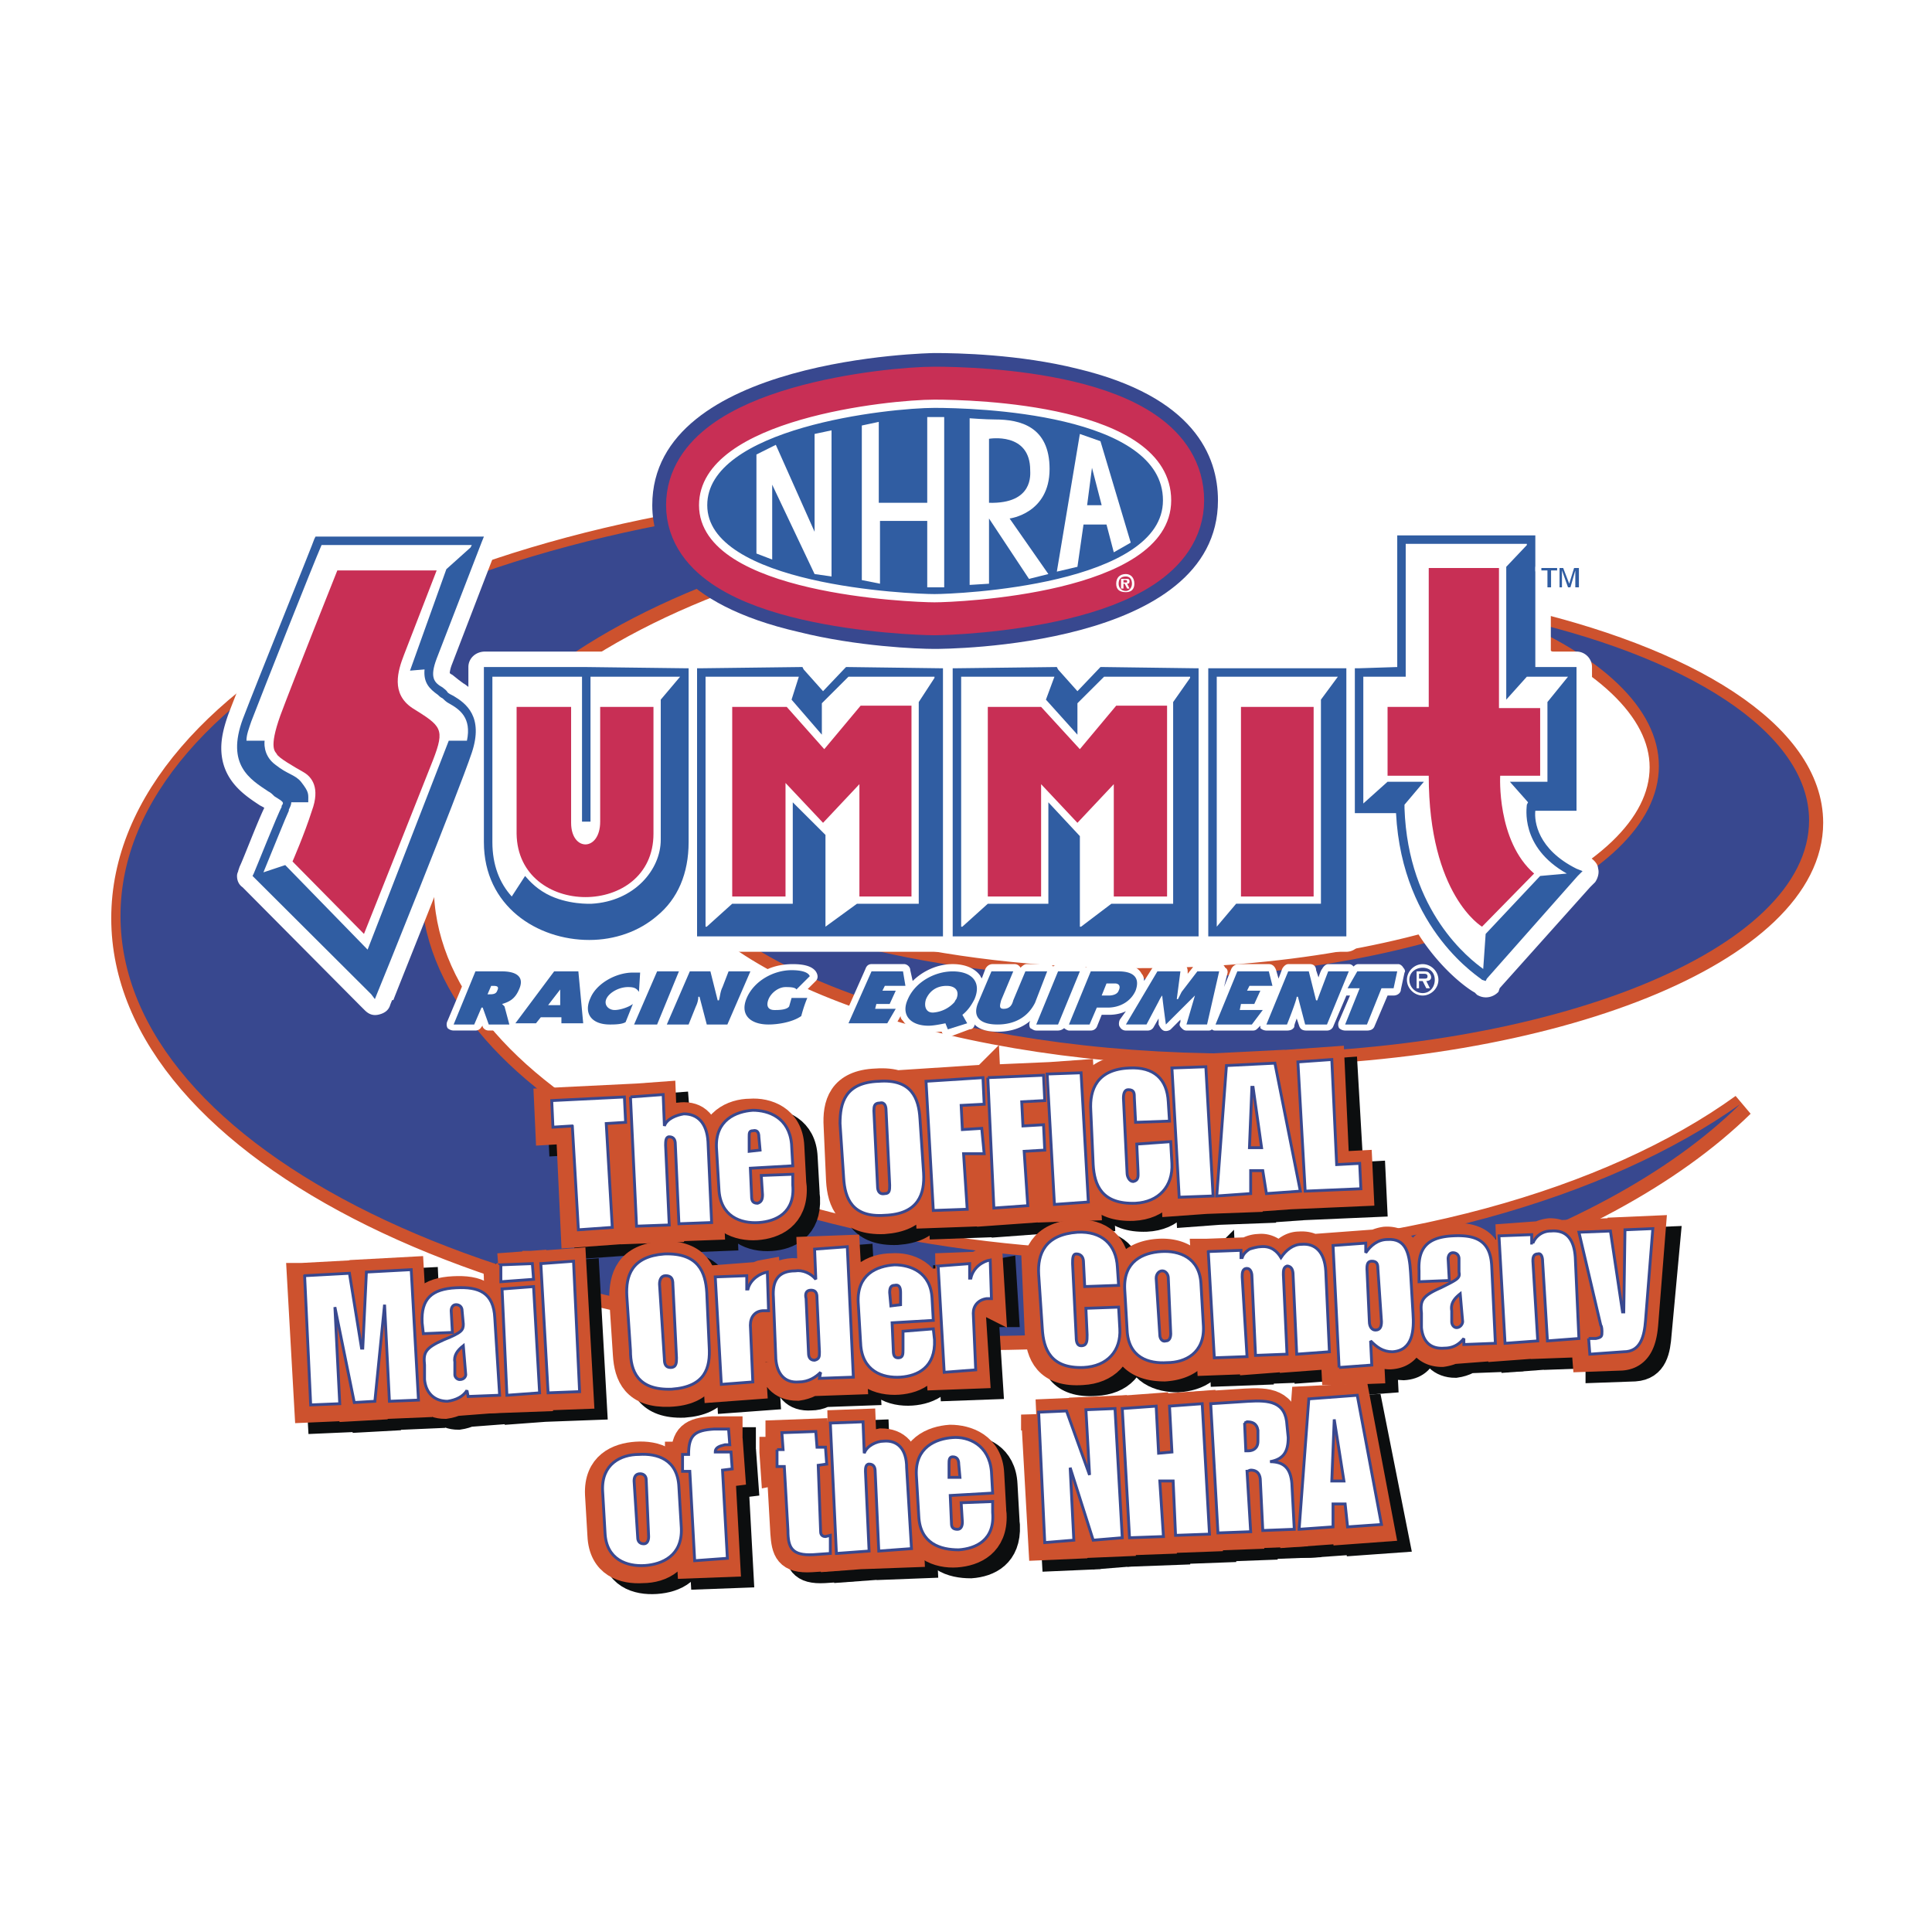 <?xml version="1.0" encoding="UTF-8"?> <svg xmlns="http://www.w3.org/2000/svg" width="2500" height="2500" viewBox="0 0 192.756 192.756"><path fill-rule="evenodd" clip-rule="evenodd" fill="#fff" d="M0 0h192.756v192.756H0V0z"></path><path d="M150.4 61.611c9.426 3.855 15.348 9.156 15.348 14.94 0 11.688-23.445 21.207-52.33 21.207-19.94 0-37.343-4.58-46.166-11.207 5.197 10.603 28.4 18.675 56.197 18.675 31.664 0 57.285-10.361 57.285-23.133 0-8.916-12.328-16.507-30.334-20.482z" fill-rule="evenodd" clip-rule="evenodd" fill="#38488f"></path><path d="M150.4 61.611c9.426 3.855 15.348 9.156 15.348 14.94 0 11.688-23.445 21.207-52.33 21.207-19.94 0-37.343-4.58-46.166-11.207 5.197 10.603 28.4 18.675 56.197 18.675 31.664 0 57.285-10.361 57.285-23.133 0-8.916-12.328-16.507-30.334-20.482z" fill="none" stroke="#cd522e" stroke-width="2.329" stroke-miterlimit="2.613"></path><path d="M114.748 125.951c-40.124 0-72.633-16.869-72.633-37.592 0-20.724 32.51-37.593 72.633-37.593h2.537c-6.404-.723-13.051-1.084-19.82-1.084-47.132 0-85.201 18.796-85.201 41.93s38.069 41.929 85.201 41.929c33.477 0 62.361-9.518 76.381-23.254-13.174 9.52-34.686 15.664-59.098 15.664z" fill-rule="evenodd" clip-rule="evenodd" fill="#38488f"></path><path d="M114.748 125.951c-40.124 0-72.633-16.869-72.633-37.592 0-20.724 32.51-37.593 72.633-37.593h2.537c-6.404-.723-13.051-1.084-19.82-1.084-47.132 0-85.201 18.796-85.201 41.93s38.069 41.929 85.201 41.929c33.477 0 62.361-9.518 76.381-23.254-13.174 9.52-34.686 15.664-59.098 15.664z" fill="none" stroke="#cd522e" stroke-width="2.329" stroke-miterlimit="2.613"></path><path d="M150.279 61.49c9.426 3.856 15.227 9.157 15.227 14.94 0 11.688-23.445 21.207-52.209 21.207-20.061 0-37.343-4.579-46.166-11.206 5.076 10.602 28.28 18.676 56.076 18.676 31.664 0 57.285-10.363 57.285-23.255 0-8.795-12.207-16.506-30.213-20.362z" fill-rule="evenodd" clip-rule="evenodd" fill="#38488f"></path><path d="M114.627 125.83c-40.124 0-72.633-16.867-72.633-37.592 0-20.844 32.51-37.592 72.633-37.592h2.418c-6.285-.723-12.932-1.205-19.699-1.205-47.133 0-85.323 18.796-85.323 41.93 0 23.254 38.19 41.93 85.323 41.93 33.355 0 62.359-9.398 76.258-23.133-13.174 9.396-34.686 15.662-58.977 15.662z" fill-rule="evenodd" clip-rule="evenodd" fill="#38488f"></path><path fill-rule="evenodd" clip-rule="evenodd" fill="#0c0e0f" stroke="#0c0e0f" stroke-width="3.029" stroke-miterlimit="2.613" d="M58.309 113.662l-2.054.119-.121-2.65 7.372-.361.12 2.65h-1.933l.483 10.363-3.384.24-.483-10.361zM63.989 110.77l3.263-.24.242 3.133c.242-.725 1.208-1.086 1.934-1.205 1.33 0 2.175.844 2.296 2.771l.362 8.072-3.143.121-.483-7.953c0-.24-.121-.723-.483-.723-.483 0-.483.482-.483.844l.483 7.951-3.263.121-.725-12.892zM75.833 114.867c0-.482.121-.725.483-.725.483 0 .604.242.604.725v1.203l-.967.121-.12-1.324zm-3.022 5.059c.242 2.771 2.297 3.496 4.11 3.375 1.691-.121 3.504-.965 3.383-3.736l-.121-1.084-3.142.242.121 1.807c0 .482 0 .844-.483.844-.362 0-.483-.242-.483-.723l-.242-2.771 4.23-.242-.121-2.168c-.121-2.65-2.175-3.373-3.747-3.373-1.813.119-3.868.963-3.626 3.734l.121 4.095z"></path><path d="M88.281 112.215c0-.48.121-.844.604-.844.484 0 .605.363.726.844l.362 7.35c0 .482-.121.844-.604.844-.484.121-.604-.361-.725-.723l-.363-7.471zm-3.022 6.627c.121 2.049.846 3.977 4.23 3.855 3.384-.24 3.867-2.168 3.746-4.217l-.242-5.543c-.121-2.047-.846-3.975-4.23-3.734-3.384.121-3.867 2.168-3.747 4.217l.243 5.422z" fill-rule="evenodd" clip-rule="evenodd" fill="#0c0e0f"></path><path d="M88.281 112.215c0-.48.121-.842.604-.842.484 0 .726.361.726.842l.362 7.35c0 .482-.121.844-.604.844-.484.121-.726-.361-.726-.723l-.362-7.471zm-3.022 6.627c.121 2.049.846 3.977 4.23 3.855 3.384-.24 3.867-2.168 3.746-4.217l-.242-5.543c-.121-2.047-.846-3.975-4.23-3.734-3.384.121-3.867 2.17-3.747 4.217l.243 5.422z" fill="none" stroke="#0c0e0f" stroke-width="3.029" stroke-miterlimit="2.613"></path><path fill-rule="evenodd" clip-rule="evenodd" fill="#0c0e0f" stroke="#0c0e0f" stroke-width="3.029" stroke-miterlimit="2.613" d="M93.598 109.203l5.56-.361.24 2.65-2.294.121.121 2.41 1.933-.121.121 2.53-1.933.121.24 5.422-3.383.121-.605-12.893zM99.641 108.842l5.679-.24.121 2.529-2.295.121.12 2.41 1.935-.121.119 2.529-1.933.121.242 5.422-3.264.242-.724-13.013zM105.684 108.602l3.263-.243.725 13.014-3.385.119-.603-12.89z"></path><path d="M109.914 112.096c-.121-2.049.604-4.098 3.867-4.217 2.416-.121 3.867 1.203 3.988 3.373v1.928l-3.264.121-.121-2.41c-.121-.361-.121-.844-.725-.844-.363 0-.484.482-.484.844l.484 7.471c0 .48.121.842.484.842.604-.119.604-.602.604-1.084l-.121-2.65 3.264-.121.121 2.049c.119 2.289-1.209 3.855-3.627 3.977-3.383.119-4.109-1.809-4.109-3.855l-.361-5.424z" fill-rule="evenodd" clip-rule="evenodd" fill="#0c0e0f"></path><path d="M109.914 112.096c-.121-2.049.604-4.098 3.867-4.217 2.416-.121 3.867 1.203 3.988 3.373v1.928l-3.264.121-.121-2.41c0-.361-.121-.844-.725-.844-.363 0-.484.482-.484.844l.484 7.471c0 .48.121.842.484.842.604-.119.604-.602.604-1.084l-.121-2.65 3.264-.121.121 2.049c.119 2.289-1.209 3.855-3.627 3.977-3.383.119-4.109-1.809-4.109-3.855l-.361-5.424z" fill="none" stroke="#0c0e0f" stroke-width="3.029" stroke-miterlimit="2.613"></path><path fill-rule="evenodd" clip-rule="evenodd" fill="#0c0e0f" stroke="#0c0e0f" stroke-width="3.029" stroke-miterlimit="2.613" d="M118.131 107.879l3.385-.121.603 12.892-3.262.241-.726-13.012zM125.867 115.83l.24-6.025.967 6.025h-1.207zm-3.263 4.82l3.264-.121.119-2.41h1.209l.242 2.289 3.385-.24-2.418-12.771-4.834.24-.967 13.013zM130.58 107.275l3.383-.24.605 10.483 2.174-.122.121 2.53-5.558.242-.725-12.893zM31.479 128.602l4.472-.241 1.33 7.471.362-7.592 4.593-.24.604 13.012-2.78.121-.604-9.639-.846 9.76-2.175.119-1.813-9.639h-.121l.483 9.639-2.779.121-.726-12.892zM46.465 137.277c0-.723.363-1.205.967-1.566l.121 2.771c0 .24-.121.482-.483.482-.363.119-.483-.242-.483-.482l-.122-1.205zm4.109-4.459c-.121-2.529-1.571-3.133-3.867-3.012-2.538.242-3.625 1.205-3.384 3.494v1.084l3.021-.119-.121-2.17c0-.24.121-.602.483-.602.363 0 .484.24.484.602l.121 1.326c0 .602-.121.844-1.934 1.566-1.934.844-1.934 1.324-1.934 2.529l.121 1.447c.121 1.324.846 2.168 2.176 2.168.846-.121 1.571-.482 2.054-.965v.604l3.143-.24-.363-7.712zM51.179 129.928l3.263-.242.604 10.604-3.263.242-.604-10.604zm-.121-2.41l3.263-.121.121 1.688-3.263.121-.121-1.688zM55.046 127.396l3.263-.24.726 13.012-3.264.121-.725-12.893zM67.01 129.566c0-.482.121-.965.604-.965s.604.361.604.844l.483 7.471c0 .361-.121.844-.604.844s-.725-.361-.725-.844l-.362-7.35zm-3.021 6.506c.121 2.049.846 3.977 4.23 3.855 3.384-.24 3.867-2.168 3.747-4.217l-.242-5.422c-.121-2.049-.846-3.977-4.23-3.855-3.384.24-3.868 2.168-3.747 4.217l.242 5.422zM72.449 128.723l3.142-.121.121 1.326c.242-.965 1.209-1.566 1.934-1.688l.242 3.855h-.604c-.846 0-1.33.604-1.33 1.445l.363 5.664-3.263.24-.605-10.721z"></path><path d="M81.513 131.012c0-.602 0-.965.483-.965.604 0 .604.482.725.844l.242 5.422c0 .361-.121.604-.604.723-.483 0-.483-.361-.604-.723l-.242-5.301zm-2.901 5.904c0 1.445.725 2.41 2.296 2.289.846 0 1.571-.361 2.055-.965h.121l-.121.604 3.384-.121-.725-13.012-3.263.24.242 3.012h-.121c-.483-.602-1.208-.963-2.055-.844-1.692.121-2.296.965-2.175 2.652l.362 6.145z" fill-rule="evenodd" clip-rule="evenodd" fill="#0c0e0f"></path><path d="M81.513 131.012c0-.602 0-.963.483-.963.604 0 .725.48.725.842l.242 5.422c0 .361-.121.604-.604.723-.483 0-.604-.361-.604-.723l-.242-5.301zm-2.901 5.904c0 1.445.725 2.41 2.296 2.289.846 0 1.571-.361 2.055-.965h.121l-.121.604 3.384-.121-.725-13.012-3.263.24.242 3.012h-.121c-.483-.602-1.208-.963-2.055-.844-1.692.121-2.296.965-2.175 2.652l.362 6.145z" fill="none" stroke="#0c0e0f" stroke-width="3.029" stroke-miterlimit="2.613"></path><path d="M89.973 130.289c-.121-.482 0-.723.363-.723.483 0 .604.24.604.723l.121 1.205-1.087.119v-1.324h-.001zm-3.021 5.18c.121 2.652 2.175 3.375 3.988 3.254 1.692-.121 3.625-.963 3.384-3.734v-1.084l-3.142.24.121 1.807c0 .482-.121.844-.483.844-.483 0-.604-.24-.604-.723l-.121-2.771 4.23-.121-.121-2.289c-.242-2.65-2.296-3.373-3.867-3.252-1.692 0-3.747.842-3.625 3.613l.24 4.216z" fill-rule="evenodd" clip-rule="evenodd" fill="#0c0e0f"></path><path d="M89.973 130.289c0-.482 0-.723.363-.723.483 0 .604.24.604.723l.121 1.205-1.087.119v-1.324h-.001zm-3.021 5.18c.121 2.652 2.175 3.375 3.988 3.254 1.692-.121 3.625-.963 3.384-3.734v-1.084l-3.142.24.121 1.807c0 .482-.121.844-.483.844-.483 0-.604-.24-.604-.723l-.121-2.771 4.23-.121-.121-2.289c-.242-2.65-2.296-3.373-3.867-3.252-1.692 0-3.747.842-3.625 3.613l.24 4.216z" fill="none" stroke="#0c0e0f" stroke-width="3.029" stroke-miterlimit="2.613"></path><path d="M94.686 127.639l3.142-.242.121 1.447c.242-1.086 1.209-1.688 1.934-1.809l.242 3.855h-.605c-.846.121-1.328.723-1.328 1.566l.361 5.664-3.262.119-.605-10.6z" fill-rule="evenodd" clip-rule="evenodd" fill="#0c0e0f" stroke="#0c0e0f" stroke-width="3.029" stroke-miterlimit="2.613"></path><path d="M104.838 128.48c-.121-2.047.604-3.975 3.867-4.217 2.418-.119 3.746 1.205 3.867 3.494l.121 1.809-3.385.24-.121-2.41c0-.482 0-.963-.604-.963-.363.119-.482.48-.482.963l.361 7.35c.121.482.242.844.605.844.604 0 .604-.482.482-1.084l-.121-2.65 3.385-.121.121 2.17c.121 2.289-1.209 3.734-3.627 3.855-3.383.24-4.107-1.688-4.229-3.736l-.24-5.544z" fill-rule="evenodd" clip-rule="evenodd" fill="#0c0e0f"></path><path d="M104.838 128.48c-.121-2.047.604-3.975 3.867-4.217 2.418-.119 3.746 1.205 3.867 3.494l.121 1.809-3.385.24-.121-2.41c0-.482 0-.963-.604-.963-.363.119-.482.48-.482.963l.361 7.35c0 .482.242.844.605.844.604 0 .482-.482.482-1.084l-.121-2.65 3.385-.121.121 2.17c.121 2.289-1.209 3.734-3.627 3.855-3.383.24-4.107-1.688-4.229-3.736l-.24-5.544z" fill="none" stroke="#0c0e0f" stroke-width="3.029" stroke-miterlimit="2.613"></path><path d="M116.561 128.844c0-.363.121-.725.484-.725.482 0 .604.361.604.725l.363 5.541c0 .361-.121.723-.605.723-.361.121-.604-.24-.604-.602l-.242-5.662zm-3.022 5.179c.121 2.771 2.297 3.375 3.988 3.375 1.812-.121 3.867-.965 3.625-3.736l-.121-4.096c-.24-2.771-2.295-3.494-4.107-3.375-1.693.121-3.748.965-3.627 3.736l.242 4.096z" fill-rule="evenodd" clip-rule="evenodd" fill="#0c0e0f" stroke="#0c0e0f" stroke-width="3.029" stroke-miterlimit="2.613"></path><path d="M121.758 126.191l3.143-.119.119.723c.121-.242.484-.604.848-.723.361-.242.725-.361 1.086-.361.969-.121 1.693.602 1.936 1.084.604-.723 1.207-1.326 2.174-1.326 1.33-.121 2.176.723 2.297 2.65l.482 8.074-3.262.24-.484-7.953c0-.361-.121-.842-.482-.723-.484 0-.484.482-.484.723l.484 7.953-3.143.121-.484-7.953c0-.24-.119-.723-.482-.723-.484.121-.484.482-.363.844l.363 7.951-3.264.121-.484-10.603z" fill-rule="evenodd" clip-rule="evenodd" fill="#0c0e0f"></path><path d="M121.758 126.191l3.143-.119.119.723c.121-.242.484-.604.848-.723.361-.242.725-.361 1.086-.361.967-.121 1.693.602 1.936 1.084.604-.723 1.207-1.326 2.174-1.326 1.33-.121 2.176.723 2.297 2.65l.482 8.074-3.262.24-.484-7.953c0-.361-.121-.842-.482-.723-.484 0-.484.482-.484.723l.484 7.953-3.143.121-.484-7.953c0-.24-.119-.723-.482-.723-.484.121-.363.482-.363.844l.363 7.951-3.264.121-.484-10.603z" fill="none" stroke="#0c0e0f" stroke-width="3.029" stroke-miterlimit="2.613"></path><path d="M137.469 127.879c0-.482.121-.723.604-.723.363 0 .604.24.604.723l.242 5.301c0 .482-.121.844-.482.844-.484.121-.605-.361-.725-.844l-.243-5.301zm-2.78 9.881l3.262-.242-.121-2.41h.121c.484.604 1.209 1.086 2.055 1.086 2.176-.121 2.176-2.17 2.176-3.855l-.242-4.098c-.121-1.928-.604-3.373-2.416-3.252-.848.119-1.572.602-2.176 1.324v-.965l-3.264.242.605 12.17z" fill-rule="evenodd" clip-rule="evenodd" fill="#0c0e0f"></path><path d="M137.469 127.879c0-.482.121-.723.604-.723.363 0 .604.24.604.723l.242 5.301c0 .482-.121.844-.482.844-.484.121-.725-.361-.725-.844l-.243-5.301zm-2.78 9.881l3.262-.242-.121-2.41h.121c.484.604 1.209 1.086 2.055 1.086 2.176-.121 2.176-2.17 2.176-3.855l-.242-4.098c-.121-1.928-.604-3.373-2.416-3.252-.848.119-1.572.602-2.176 1.324v-.965l-3.264.242.605 12.17z" fill="none" stroke="#0c0e0f" stroke-width="3.029" stroke-miterlimit="2.613"></path><path d="M145.928 132.096c0-.723.242-1.205.967-1.686l.121 2.891c0 .121-.121.482-.482.482-.363 0-.484-.242-.605-.482v-1.205h-.001zm3.988-4.457c-.121-2.531-1.57-3.133-3.867-3.014-2.418.121-3.504 1.086-3.385 3.494l.121 1.086 3.021-.121-.121-2.17c0-.24.121-.602.484-.602.242 0 .482.24.482.602l.121 1.326c0 .604-.121.844-1.934 1.566-1.934.844-1.934 1.326-1.934 2.531l.121 1.445c0 1.324.846 2.168 2.176 2.168.846-.119 1.57-.482 2.055-1.084v.602l3.143-.119-.483-7.71z" fill-rule="evenodd" clip-rule="evenodd" fill="#0c0e0f"></path><path d="M145.928 132.096c0-.723.242-1.205.967-1.686l.121 2.891c0 .121-.121.482-.482.482-.363 0-.605-.242-.605-.482v-1.205h-.001zm3.988-4.457c-.121-2.531-1.57-3.133-3.867-3.014-2.418.121-3.504 1.086-3.385 3.494l.121 1.086 3.021-.121-.121-2.17c0-.24.121-.602.484-.602.242 0 .482.24.482.602l.121 1.326c0 .604-.121.844-1.934 1.566-1.934.844-1.934 1.326-1.934 2.531l.121 1.445c0 1.324.846 2.168 2.176 2.168.846-.119 1.57-.482 2.055-1.084v.602l3.143-.119-.483-7.71z" fill="none" stroke="#0c0e0f" stroke-width="3.029" stroke-miterlimit="2.613"></path><path d="M150.762 124.746l3.143-.24.121.842c.242-.602.967-1.084 1.934-1.203 1.33-.121 2.176.723 2.297 2.77l.482 8.074-3.262.119-.363-7.951c-.121-.361-.242-.723-.605-.723-.482 0-.361.48-.361.723l.361 7.951-3.262.242-.485-10.604z" fill-rule="evenodd" clip-rule="evenodd" fill="#0c0e0f"></path><path d="M150.762 124.746l3.143-.24.121.842c.242-.602.967-1.084 1.934-1.203 1.33-.121 2.176.723 2.297 2.77l.482 8.074-3.262.119-.363-7.951c0-.361-.242-.723-.605-.723-.482 0-.361.48-.361.723l.361 7.951-3.262.242-.485-10.604z" fill="none" stroke="#0c0e0f" stroke-width="3.029" stroke-miterlimit="2.613"></path><path d="M159.705 134.867h.725c.484-.121.605-.24.605-.723 0 0-.121-.482-.121-.604l-2.297-9.277 3.143-.119 1.33 8.072.121-8.193 2.9-.121-.848 9.158c-.119 1.566-.361 3.133-2.174 3.252l-3.385.121v-1.566h.001z" fill-rule="evenodd" clip-rule="evenodd" fill="#0c0e0f" stroke="#0c0e0f" stroke-width="3.029" stroke-miterlimit="2.613"></path><path d="M64.473 149.086c-.121-.363.121-.725.483-.725.363 0 .604.361.604.725l.363 5.541c0 .361-.121.723-.604.723-.363 0-.604-.24-.604-.602l-.242-5.662zm-3.021 5.18c.121 2.771 2.175 3.373 3.988 3.254 1.813-.121 3.747-.965 3.626-3.736l-.242-4.096c-.121-2.771-2.175-3.373-3.988-3.254-1.692 0-3.747.965-3.626 3.736l.242 4.096z" fill-rule="evenodd" clip-rule="evenodd" fill="#0c0e0f"></path><path d="M64.473 149.086c0-.363.121-.725.483-.725.363 0 .604.361.604.725l.363 5.541c0 .361-.121.723-.604.723-.363 0-.604-.24-.604-.602l-.242-5.662zm-3.021 5.18c.121 2.771 2.175 3.373 3.988 3.254 1.813-.121 3.747-.965 3.626-3.736l-.242-4.096c-.121-2.771-2.175-3.373-3.988-3.254-1.692 0-3.747.965-3.626 3.736l.242 4.096z" fill="none" stroke="#0c0e0f" stroke-width="3.029" stroke-miterlimit="2.613"></path><path d="M69.186 146.434h.725c-.121-1.928.484-2.408 2.539-2.529h1.45v1.566h-.483c-.483.119-.846.24-.967.844l1.571-.121.121 1.688-.968.118.483 8.916-3.263.121-.484-8.916h-.604l-.12-1.687z" fill-rule="evenodd" clip-rule="evenodd" fill="#0c0e0f"></path><path d="M69.186 146.434h.725c0-1.928.484-2.408 2.538-2.529H73.9v1.566h-.483c-.483.119-.846.24-.967.844l1.571-.121.121 1.688-.968.118.483 8.916-3.263.121-.484-8.916h-.604l-.12-1.687z" fill="none" stroke="#0c0e0f" stroke-width="3.029" stroke-miterlimit="2.613"></path><path d="M78.612 145.951h.725l-.121-1.686 3.384-.121v1.566h.846l.121 1.688-.846.119.362 6.627c0 .361.121.482.363.482h.483l.121 1.688-1.813.121c-2.175.119-2.417-.725-2.537-2.41l-.363-6.387h-.604l-.121-1.687z" fill-rule="evenodd" clip-rule="evenodd" fill="#0c0e0f"></path><path d="M78.612 145.953h.725l-.121-1.688 3.384-.121v1.566h.846l.121 1.688-.846.119.362 6.627c0 .363.121.482.363.482h.483l.121 1.688-1.813.121c-2.175.119-2.417-.725-2.537-2.41l-.363-6.387h-.604l-.121-1.685z" fill="none" stroke="#0c0e0f" stroke-width="3.029" stroke-miterlimit="2.613"></path><path d="M83.93 143.301l3.263-.119.121 3.133h.121c.241-.725 1.208-1.205 1.812-1.205 1.45 0 2.296.842 2.417 2.771l.362 8.072-3.142.121-.483-7.953c0-.361-.121-.723-.483-.723-.483 0-.483.482-.483.723l.483 7.953-3.263.24-.725-13.013z" fill-rule="evenodd" clip-rule="evenodd" fill="#0c0e0f"></path><path d="M83.93 143.301l3.263-.119.121 3.133h.121c.241-.725 1.208-1.205 1.812-1.205 1.45 0 2.296.844 2.417 2.771l.362 8.072-3.142.121-.483-7.953c0-.361-.121-.723-.483-.723-.483 0-.483.482-.483.723l.483 7.953-3.263.24-.725-13.013z" fill="none" stroke="#0c0e0f" stroke-width="3.029" stroke-miterlimit="2.613"></path><path d="M95.774 147.398c0-.361.121-.604.483-.723.483 0 .604.361.604.723v1.324l-.967.121-.12-1.445zm-3.022 5.18c.242 2.771 2.296 3.375 4.109 3.375 1.691-.121 3.503-.965 3.384-3.736l-.121-1.084-3.143.121.122 1.928c0 .361 0 .723-.484.723-.362.121-.483-.24-.483-.602l-.241-2.771 4.23-.242-.121-2.168c-.121-2.65-2.176-3.494-3.747-3.373-1.812.119-3.867.963-3.626 3.734l.121 4.095z" fill-rule="evenodd" clip-rule="evenodd" fill="#0c0e0f"></path><path d="M95.774 147.398c0-.361.121-.604.483-.723.483 0 .604.361.604.723v1.324l-.967.121-.12-1.445zm-3.022 5.18c.242 2.771 2.296 3.375 4.109 3.375 1.691-.121 3.503-.965 3.384-3.736l-.121-1.084-3.143.121.122 1.928c0 .361 0 .723-.484.723-.362.121-.483-.24-.483-.602l-.242-2.771 4.23-.242-.121-2.168c-.121-2.65-2.176-3.494-3.747-3.373-1.813.119-3.867.963-3.626 3.734l.122 4.095z" fill="none" stroke="#0c0e0f" stroke-width="3.029" stroke-miterlimit="2.613"></path><path fill-rule="evenodd" clip-rule="evenodd" fill="#0c0e0f" d="M104.717 142.217l2.9-.121 2.176 6.386h.121l-.363-6.505 2.779-.122.727 12.893-2.901.24-2.176-7.228h-.121l.362 7.349-2.78.121-.724-13.013z"></path><path fill="none" stroke="#0c0e0f" stroke-width="3.029" stroke-miterlimit="2.613" d="M104.717 142.217l2.9-.121 2.176 6.386h.121l-.363-6.505 2.779-.122.727 12.893-2.901.24-2.176-7.228h-.121l.362 7.349-2.78.121-.724-13.013z"></path><path fill-rule="evenodd" clip-rule="evenodd" fill="#0c0e0f" d="M113.176 141.855l3.385-.24.242 4.699h1.209l-.242-4.699 3.382-.242.606 13.014-3.264.119-.363-5.42-1.207.119.242 5.422-3.264.121-.726-12.893z"></path><path fill="none" stroke="#0c0e0f" stroke-width="3.029" stroke-miterlimit="2.613" d="M113.176 141.855l3.385-.24.242 4.699h1.209l-.242-4.699 3.382-.242.606 13.014-3.264.121-.363-5.422-1.207.119.242 5.422-3.264.121-.726-12.893z"></path><path d="M125.262 143.301h.242c.482-.119 1.088 0 1.088.844l.121.965c0 .842-.605.963-.967.963h-.242l-.242-2.772zm-2.658 10.965l3.264-.121-.363-6.023h.482c.605-.121.848.361.848 1.084l.24 4.82 3.143-.121-.242-4.578c0-1.445-.725-2.17-2.174-2.17 1.449-.24 1.934-.963 1.812-2.408v-1.205c-.121-2.41-1.812-2.531-3.988-2.41l-3.627.24.605 12.892z" fill-rule="evenodd" clip-rule="evenodd" fill="#0c0e0f"></path><path d="M125.262 143.301h.242c.482-.119 1.088 0 1.088.844l.121.965c0 .844-.605.963-.967.963h-.242l-.242-2.772zm-2.658 10.965l3.264-.121-.363-6.023h.482c.605-.121.848.361.848 1.084l.24 4.82 3.143-.121-.242-4.578c0-1.445-.725-2.17-2.174-2.17 1.449-.24 1.934-.963 1.812-2.408v-1.205c-.121-2.41-1.812-2.531-3.988-2.41l-3.627.24.605 12.892z" fill="none" stroke="#0c0e0f" stroke-width="3.029" stroke-miterlimit="2.613"></path><path d="M133.963 149.086l.242-6.025h.121l.846 6.025h-1.209zm-3.262 4.818l3.383-.24v-2.291h1.209l.363 2.291 3.383-.242-2.537-12.771-4.834.242-.967 13.011z" fill-rule="evenodd" clip-rule="evenodd" fill="#0c0e0f"></path><path d="M133.963 149.086l.242-6.025h.121l.846 6.025h-1.209zm-3.262 4.818l3.383-.24v-2.291h1.209l.363 2.291 3.383-.242-2.537-12.771-4.834.242-.967 13.011z" fill="none" stroke="#0c0e0f" stroke-width="3.029" stroke-miterlimit="2.613"></path><path d="M159.223 86.672c0-.362-.363-.723-.727-.964l-.482-.241c-2.055-1.084-2.9-2.169-3.264-3.133h2.539c.725 0 1.328-.602 1.328-1.446V66.55c0-.723-.604-1.325-1.328-1.325h-2.781V53.417c0-.843-.604-1.446-1.328-1.446h-13.777c-.727 0-1.33.603-1.33 1.446v11.808h-2.779c-.242 0-.363 0-.484.121-.119-.121-.361-.121-.482-.121h-13.777c-.121 0-.363 0-.482.121-.121-.121-.242-.121-.484-.121h-9.668c-.363 0-.727.121-.967.361l-1.33 1.326c-.361-.482-.967-1.084-.967-1.084l-.121-.121c-.242-.241-.604-.482-.967-.482H95.049c-.122 0-.242 0-.363.121-.241-.121-.362-.121-.483-.121h-9.789c-.362 0-.725.121-.967.361l-.121.121s-.604.723-1.208 1.205c-.362-.482-.846-1.084-.846-1.084l-.121-.121c-.363-.241-.726-.482-1.088-.482H69.669c-.121 0-.362 0-.483.121-.121-.121-.363-.121-.483-.121H48.399c-.846 0-1.45.603-1.45 1.325v2.41c-.362-.241-.604-.482-.846-.602l-.483-.362-.604-.482c-.242-.12-.362-.241-.362-.361s0-.361.241-.964c0 0 4.351-11.326 4.593-11.928.121-.241.242-.482.242-.723 0-.723-.483-1.205-1.208-1.326H31.6c-.604 0-1.087.242-1.329.844l-.121.241c0 .12-5.801 14.458-7.13 17.953-.483 1.325-.725 2.41-.725 3.374 0 3.133 2.296 4.579 3.747 5.542 0 0 .483.241.604.361-.725 1.446-2.175 5.302-2.538 6.024l-.121.361c0 .121-.121.241-.121.482 0 .361.121.723.483.964l11.723 11.807.484.482c.363.361.725.482 1.208.361s.846-.361.967-.844l.241-.602h.121c.604-1.566 5.318-13.254 7.855-20.001v4.458c0 7.35 5.922 11.205 11.844 11.205 3.021 0 5.68-.963 7.735-2.771.725-.602 1.208-1.325 1.812-2.048v3.012c0 .723.604 1.325 1.33 1.325h24.533c.121 0 .242 0 .483-.121.121.121.241.121.363.121h24.533c.242 0 .363 0 .484-.121.119.121.361.121.482.121h13.777a1.34 1.34 0 0 0 1.33-1.325V82.452h2.416c1.209 11.446 8.822 16.266 9.186 16.387l.24.24c.605.361 1.33.242 1.814-.24l.121-.361 9.062-10.122.484-.482c.246-.359.367-.84.246-1.202z" fill-rule="evenodd" clip-rule="evenodd" fill="#fff"></path><path d="M159.223 86.672c0-.362-.363-.723-.727-.964l-.482-.241c-2.055-1.084-2.9-2.169-3.264-3.133h2.539c.725 0 1.328-.602 1.328-1.446V66.55c0-.723-.604-1.325-1.328-1.325h-2.781V53.417c0-.843-.604-1.446-1.328-1.446h-13.777c-.727 0-1.33.603-1.33 1.446v11.808h-2.779c-.242 0-.363 0-.484.12-.119-.12-.361-.12-.482-.12h-13.777c-.121 0-.363 0-.482.12-.121-.12-.242-.12-.484-.12h-9.668c-.363 0-.727.12-.967.361l-1.33 1.326c-.361-.482-.967-1.084-.967-1.084l-.121-.121c-.242-.241-.604-.482-.967-.482H95.049c-.122 0-.242 0-.363.12-.241-.12-.362-.12-.483-.12h-9.789c-.362 0-.725.12-.967.361l-.121.121s-.604.723-1.208 1.205c-.362-.482-.846-1.084-.846-1.084l-.121-.121c-.363-.241-.726-.482-1.088-.482H69.669c-.121 0-.362 0-.483.12-.121-.12-.363-.12-.483-.12H48.399c-.846 0-1.45.603-1.45 1.325v2.41c-.362-.241-.604-.482-.846-.602l-.483-.362-.604-.482c-.242-.12-.362-.241-.362-.361 0 0 0-.361.241-.964 0 0 4.351-11.326 4.593-11.928.121-.241.242-.482.242-.723 0-.723-.483-1.205-1.208-1.326H31.6c-.604 0-1.087.242-1.329.844l-.121.241c0 .12-5.801 14.458-7.13 17.953-.483 1.325-.725 2.41-.725 3.374 0 3.133 2.296 4.579 3.747 5.542 0 0 .483.241.604.361-.725 1.446-2.175 5.302-2.538 6.024l-.121.361c0 .121-.121.241-.121.482 0 .361.121.723.483.964l11.723 11.807.484.482c.363.361.725.482 1.208.361s.846-.361.967-.844l.242-.602h.121c.604-1.566 5.318-13.254 7.855-20.001v4.458c0 7.35 5.922 11.205 11.844 11.205 3.021 0 5.68-.963 7.735-2.771.725-.602 1.208-1.325 1.812-2.048v3.012c0 .723.604 1.325 1.33 1.325h24.533c.121 0 .242 0 .483-.121.121.121.241.121.363.121h24.533c.242 0 .363 0 .484-.121.119.121.361.121.482.121h13.777a1.34 1.34 0 0 0 1.33-1.325V82.452h2.416c1.209 11.446 8.822 16.266 9.186 16.387l.24.24c.605.361 1.33.242 1.814-.24l.121-.361 9.062-10.122.484-.482c.245-.359.366-.84.245-1.202z" fill="none" stroke="#fff" stroke-width=".436" stroke-miterlimit="2.613"></path><path d="M106.65 95.95v-.121.121z" fill-rule="evenodd" clip-rule="evenodd" fill="#fff"></path><path d="M157.289 86.672c-3.867-1.928-4.23-4.699-4.109-5.784h4.109V66.55h-4.109V53.417h-13.777V66.55l-3.746.121h-.484v14.458h4.109c.604 11.808 8.58 16.507 8.58 16.628l.363.119.121-.24 9.062-10.242.484-.482-.603-.24zm-17.162-6.025v-.361l1.934-2.29h-3.625l-2.418 2.169V67.514h4.23V54.261h12.086v.121l-2.055 2.168v13.254l2.055-2.29h4.107l-2.053 2.53v7.952h-3.748l1.814 2.049-.121.241c0 .241-.727 4.217 3.988 6.868l-2.66.241-5.438 5.783-.242 3.494c-1.329-.964-7.491-5.663-7.854-16.025zM48.037 54.14l.242-.603h-16.8l-.121.241c0 .12-5.801 14.458-7.13 17.952-1.692 4.579.725 6.025 2.538 7.229.242.121.363.241.604.482.967.603.967.603.726.964v.12c-.363.603-2.659 6.386-2.78 6.627l-.121.241 11.844 11.808.362.482.242-.604c.121-.24 8.098-20.001 9.427-23.977 1.208-3.614-.604-4.94-1.812-5.663-.242-.12-.484-.241-.604-.361-.121-.241-.362-.361-.483-.482-.846-.482-1.33-.964-.604-2.892l4.47-11.564zm-4.351 15.182c.121.12.241.241.483.361.121.121.362.361.604.482 1.088.602 2.296 1.446 1.813 3.735h-1.813l-8.097 20.844-8.218-8.435-2.176.724c.846-2.049 2.296-5.663 2.538-6.146v-.12c.121-.241.242-.482.242-.723h1.692c0-.844.121-.964-.726-2.049-.604-.723-1.33-.723-2.538-1.687-1.33-.964-1.088-2.41-1.088-2.41h-1.813c0-.603.242-1.205.484-1.928 1.208-3.132 6.163-15.663 7.009-17.591H47.07l-.121.241-2.417 2.169-3.625 10.121 1.45-.121c-.121 1.328.483 1.93 1.329 2.533zM93.719 66.671l-9.185-.121h-.121l-.121.121-2.175 2.289-1.934-2.168-.121-.241h-.242l-9.79.121h-.483v26.749h24.534v-26.75h-.362zm-23.324.843h9.306l-.726 2.29 3.021 3.494v-3.133l.362-.361 2.296-2.29h8.581v.121l-1.571 2.41v20.122h-6.163l-3.143 2.289v-9.157l-3.263-3.253v10.121h-6.043l-2.538 2.289h-.121V67.514h.002zM133.842 66.671h-13.293V93.42h13.777V66.671h-.484zm-12.447.843h12.086l-1.691 2.29v20.362h-8.461l-1.934 2.289V67.514zM119.098 66.671l-9.062-.121h-.242l-2.297 2.41-1.934-2.168-.121-.241h-.121l-9.909.121h-.362v26.749h24.533v-26.75h-.485zm-23.203.843H105.201l-.848 2.29 3.143 3.494v-3.133l2.66-2.651h8.58v.121l-1.691 2.41v20.122h-6.164l-3.021 2.289h-.121v-9.037l-3.143-3.373v10.121h-6.043l-2.538 2.289h-.12V67.514zM68.219 66.671l-9.789-.121H48.278v17.471c0 6.386 5.317 9.76 10.514 9.76 2.538 0 4.955-.844 6.768-2.41 2.055-1.687 3.143-4.217 3.143-7.35v-17.35h-.484zm-19.094 17.35V67.514h8.943v14.459h.846V67.514h8.943l-1.934 2.29v13.977c0 3.012-2.659 6.145-6.888 6.386-.121 0-2.417.121-4.472-.964-1.33-.723-1.934-1.566-2.176-1.807l-1.329 2.048c-1.209-1.326-1.933-3.134-1.933-5.423z" fill-rule="evenodd" clip-rule="evenodd" fill="#305da2"></path><path d="M33.655 56.912h9.91s-2.659 6.867-3.263 8.434c-.604 1.566-1.33 3.855.846 5.301 2.9 1.807 3.263 2.049 2.055 5.181-1.088 2.771-6.889 17.35-6.889 17.35l-7.13-7.229s1.208-2.771 1.934-5.061c.846-2.289 0-3.374-.846-3.855-.846-.482-2.538-1.445-2.659-1.808-.121-.24-.846-.481.363-3.855 1.208-3.253 5.679-14.458 5.679-14.458zM142.545 56.67h7.008v13.977h4.109v6.747h-3.988s-.361 6.507 3.385 9.76l-5.197 5.301s-5.316-3.132-5.316-15.061h-4.109v-6.867h4.109V56.67h-.001zM73.053 89.443V70.527h5.439l3.746 4.217 3.626-4.338h5.075v19.037h-5.196V78.238l-3.626 3.855-3.746-3.976v11.326h-5.318zM123.812 70.527h7.25v18.916h-7.25V70.527zM98.553 89.443V70.527h5.318l3.867 4.217 3.625-4.338h5.076v19.037h-5.316V78.238l-3.627 3.855-3.625-3.855v11.205h-5.318zM51.542 70.527h5.438v11.566c0 2.892 2.9 2.892 2.9-.12V70.527h5.317v12.651c0 8.434-13.536 8.434-13.656 0l.001-12.651z" fill-rule="evenodd" clip-rule="evenodd" fill="#c82f55"></path><path d="M141.939 99.082a1.337 1.337 0 0 1-1.328-1.324c0-.725.604-1.206 1.328-1.206s1.209.481 1.209 1.206c0 .722-.484 1.324-1.209 1.324zm0 .242c.846 0 1.572-.725 1.572-1.566 0-.844-.727-1.566-1.572-1.566s-1.57.723-1.57 1.566c0 .842.725 1.566 1.57 1.566z" fill-rule="evenodd" clip-rule="evenodd" fill="#fff"></path><path d="M142.303 97.877c.242 0 .482-.119.482-.361 0-.24-.121-.361-.24-.482-.121-.119-.363-.119-.484-.119h-.725V98.6h.242v-.723h.361l.363.723h.361l-.36-.723zm-.725-.24v-.482h.482c.121 0 .363 0 .363.24 0 .242-.121.242-.363.242h-.482zM79.096 96.191c-1.33 0-2.659.36-3.626 1.203l.121-.24c0-.121 0-.361-.121-.603s-.362-.36-.604-.36h-2.055c-.241 0-.604.24-.604.48l-.363.844-.242-.723c0-.361-.362-.602-.604-.602h-2.175c-.121 0-.362.119-.483.24a.92.92 0 0 0-.604-.24H65.56c-.241 0-.483.24-.604.48l-.362.844v-.361c.121-.361-.121-.603-.363-.723-.121 0-.363-.121-.967-.121-1.812 0-3.625.965-4.592 2.289l-.242-1.686c0-.362-.363-.723-.725-.723h-2.417c-.121 0-.362.119-.483.36l-3.505 4.579-.242-.604c.604-.24 1.087-.723 1.45-1.445.362-.963.241-1.566 0-1.928-.483-.603-1.208-.963-2.417-.963h-2.538c-.362 0-.604.24-.725.48l-2.175 5.182a.765.765 0 0 0 0 .723.921.921 0 0 0 .604.242h2.175a.665.665 0 0 0 .604-.363l.121-.119v.119a.664.664 0 0 0 .604.363h4.834c.121 0 .363-.121.484-.242l.241-.361h1.088c0 .361.363.604.725.604h2.175c.242 0 .363 0 .483-.242.121 0 .121-.121.121-.24.483.361 1.208.602 1.934.602.362 0 1.329 0 1.934-.24l.121-.121c.121.242.241.242.483.242h2.175c.242 0 .363 0 .483-.242.242.242.363.242.604.242h2.055c.241 0 .604-.121.725-.363l.242-.842.241.723c.121.361.363.482.604.482h2.175a.663.663 0 0 0 .604-.363l.483-1.084c0 .121.121.242.242.361.483.844 1.45 1.205 2.78 1.205.966 0 2.537-.24 3.625-.963.121-.121.242-.242.242-.361 0-.121.241-.965.604-1.809.121-.24.121-.48 0-.602a.667.667 0 0 0-.604-.361h-.242l.967-.965c.242-.24.242-.602 0-.963-.359-.48-1.085-.721-2.293-.721zM139.523 96.191h-3.988c-.242 0-.363.119-.484.24-.121-.121-.242-.24-.482-.24h-2.055c-.242 0-.484.24-.605.48-.119.121-.24.482-.361.844l-.242-.723c0-.361-.242-.602-.604-.602h-2.176c-.242 0-.484.24-.604.48l-.363.965-.242-.844c-.121-.361-.363-.602-.725-.602h-3.021c-.363 0-.604.24-.725.48l-.727 1.809.363-1.447c0-.119 0-.361-.242-.481-.121-.241-.242-.36-.482-.36h-2.297c-.121 0-.363.119-.482.36l-.484.603v-.121c0-.24 0-.361-.121-.602a.918.918 0 0 0-.604-.24h-2.176a.664.664 0 0 0-.604.36l-.846 1.325c0-.361-.121-.602-.242-.723-.242-.482-.846-.963-2.176-.963h-2.779a.664.664 0 0 0-.605.36c-.121-.241-.24-.36-.482-.36h-2.176a.923.923 0 0 0-.604.24c-.121-.121-.242-.24-.484-.24h-2.176c-.24 0-.482.24-.604.36a.664.664 0 0 0-.604-.36h-2.176c-.363 0-.604.24-.725.48l-.363.965c0-.121-.121-.121-.121-.242-.482-.723-1.45-1.203-2.779-1.203-1.571 0-3.022.723-3.989 1.686l-.241-1.084c0-.361-.363-.602-.604-.602h-3.263c-.242 0-.483.119-.604.48l-2.296 5.182c-.121.24 0 .482.121.602a.665.665 0 0 0 .604.363h3.868a.665.665 0 0 0 .604-.363l.604-1.084c0 .242.121.361.242.482.483.723 1.33 1.205 2.538 1.205.483 0 .846-.121 1.33-.121 0 .121.121.242.242.361.242.121.362.121.604.121l1.934-.723c.241 0 .363-.121.484-.361v-.121c.482.482 1.209.723 2.295.723 1.33 0 2.418-.361 3.264-1.084a.765.765 0 0 0 0 .723c.242.121.363.242.604.242h2.176a.924.924 0 0 0 .605-.242c.119.121.361.242.482.242h2.176a.665.665 0 0 0 .604-.363l.484-1.205h.725c.605 0 1.209-.119 1.691-.361l-.604.844c-.121.242-.121.604 0 .723a.663.663 0 0 0 .604.363h2.176a.665.665 0 0 0 .605-.363l.482-.842v.602c.121.24.242.482.484.604.24.119.604 0 .725-.121l.967-.965v.242c-.121.24-.121.361.121.602.121.121.24.242.482.242h2.176c.121 0 .242 0 .363-.121.119.121.24.121.361.121h3.746c.242 0 .363-.121.484-.242l.242-.24v.24a.92.92 0 0 0 .604.242h2.055c.363 0 .604-.121.725-.363 0-.24.121-.48.242-.842l.242.723c.121.361.361.482.725.482h2.055a.665.665 0 0 0 .604-.363l1.33-3.131h.363l-1.088 2.529a.765.765 0 0 0 0 .723.92.92 0 0 0 .604.242h2.176c.363 0 .604-.121.725-.363l1.33-3.131h.604c.363 0 .725-.242.725-.604l.363-1.688c.121-.119 0-.361-.121-.481-.124-.24-.364-.36-.486-.36z" fill-rule="evenodd" clip-rule="evenodd" fill="#fff"></path><path d="M47.433 96.914h2.659c1.329 0 2.296.48 1.692 1.807-.363.844-.846 1.205-1.692 1.445l.242.242.483 1.807h-2.054l-.604-1.688h-.121l-.725 1.688h-2.054l2.174-5.301zm1.208 2.289h.121c.363 0 .725 0 .846-.361.241-.482-.121-.482-.483-.482h-.121l-.363.843zM53.475 102.094H51.42l3.867-5.18h2.417l.483 5.18h-2.175v-.602h-2.055l-.482.602zm2.417-1.807v-1.566l-1.208 1.566h1.208zM63.748 98.963c-.241-.363-.483-.482-1.088-.482-.967 0-1.934.602-2.175 1.205-.242.602.241 1.084.846 1.084.483 0 1.329-.242 1.812-.604l-.725 1.809c-.363.24-1.209.24-1.571.24-1.812 0-2.659-1.084-1.934-2.65.604-1.445 2.538-2.531 4.229-2.531h.725l-.119 1.929zM65.56 96.914h2.176l-2.176 5.301h-2.296l2.296-5.301zM68.823 96.914h2.055l.725 2.891h.121c.121-.361.121-.842.362-1.324l.604-1.566h2.176l-2.296 5.301h-2.055l-.725-2.771h-.121c0 .361-.121.723-.242.965l-.725 1.807h-2.175l2.296-5.303zM80.546 99.564c-.362.844-.604 1.807-.604 1.807-.846.604-2.296.844-3.263.844-1.812 0-2.9-.965-2.175-2.65.726-1.688 2.659-2.771 4.472-2.771 1.088 0 1.692.24 1.813.602l-1.33 1.326c-.121-.24-.725-.24-1.088-.24-.725 0-1.45.602-1.692 1.205-.242.602-.121 1.084.604 1.084.362 0 1.208 0 1.45-.361l.242-.844h1.571v-.002zM86.952 96.914h3.142l.241 1.445h-2.054l-.242.483h1.33l-.605 1.324h-1.329l-.121.482h2.055l-.846 1.446h-3.868l2.297-5.18zM96.499 102.094l-1.934.604-.241-.604c-.604.121-1.209.242-1.692.242-1.812 0-2.779-1.086-2.054-2.65.725-1.688 2.659-2.771 4.472-2.771 1.933 0 2.9 1.084 2.176 2.771-.243.48-.605 1.084-1.209 1.564l.482.844zm-1.33-2.047c.121-.121.121-.242.242-.361.363-.844-.121-1.326-.966-1.326-.967 0-1.692.482-2.055 1.326-.242.723 0 1.445.846 1.324a3.157 3.157 0 0 0 1.933-.963zM104.475 96.914l-1.209 3.133c-.725 1.445-2.053 2.168-3.746 2.168-1.691 0-2.538-.723-1.934-2.168l1.33-3.133h2.176l-1.209 2.891c-.121.482-.242.844.242.844.604 0 .846-.361.967-.844l1.209-2.891h2.174zM105.562 96.914h2.176l-2.176 5.301h-2.175l2.175-5.301zM108.826 96.914h2.779c1.451 0 2.176.602 1.691 1.928-.482 1.084-1.57 1.686-2.779 1.686h-1.088l-.725 1.688h-2.055l2.177-5.302zm1.088 2.41h.725c.363 0 .846-.121.967-.482.242-.482 0-.723-.361-.723h-.848l-.483 1.205zM115.473 96.914h2.297l-.363 2.771h.121l.363-.723 1.57-2.049h2.176l-1.209 5.301h-2.055l.846-2.891c-.121.119-2.9 2.891-2.9 2.891s-.361-2.65-.361-2.891c-.121.119-.242.361-.363.602l-1.209 2.289h-2.055l3.142-5.3zM123.449 96.914h3.143l.361 1.445h-2.295l-.242.483h1.33l-.605 1.324h-1.329l-.121.604h2.295l-1.086 1.445h-3.627l2.176-5.301zM128.525 96.914h2.055l.725 2.891h.121c.121-.361 1.088-2.891 1.088-2.891h2.055l-2.176 5.301h-2.176l-.725-2.771h-.121c0 .361-.967 2.771-.967 2.771h-2.055l2.176-5.301zM135.414 96.914h3.988l-.363 1.686h-1.209l-1.449 3.615h-2.176l1.451-3.615h-1.209l.967-1.686z" fill-rule="evenodd" clip-rule="evenodd" fill="#305da2"></path><path fill-rule="evenodd" clip-rule="evenodd" fill="#0c0e0f" stroke="#cd522e" stroke-width="3.029" stroke-miterlimit="2.613" d="M56.98 112.576l-2.055.121-.121-2.65 7.372-.361.121 2.65-2.054.121.604 10.24-3.384.242-.483-10.363zM62.66 109.686l3.263-.24.121 3.131h.121c.242-.602 1.209-1.084 1.813-1.084 1.45-.119 2.296.723 2.417 2.65l.363 8.074-3.263.119-.363-7.951c0-.242-.121-.723-.604-.723-.363 0-.363.48-.363.844l.483 7.951-3.263.121-.725-12.892z"></path><path d="M74.503 113.781c0-.48 0-.723.483-.723.363 0 .483.242.604.723v1.205l-1.087.121v-1.326zm-3.021 5.182c.121 2.65 2.296 3.373 3.988 3.254 1.692-.121 3.626-.965 3.505-3.736l-.121-1.084-3.142.24.121 1.809c0 .48-.121.844-.483.844-.483 0-.483-.242-.604-.725l-.121-2.77 4.229-.121-.121-2.289c-.121-2.65-2.296-3.375-3.867-3.254-1.692 0-3.747.965-3.625 3.615l.241 4.217z" fill-rule="evenodd" clip-rule="evenodd" fill="#0c0e0f"></path><path d="M74.503 113.781c0-.48 0-.723.483-.723.363 0 .604.242.604.723v1.205l-1.087.121v-1.326zm-3.021 5.182c.121 2.65 2.296 3.373 3.988 3.254 1.692-.121 3.626-.965 3.505-3.736l-.121-1.084-3.142.24.121 1.809c0 .48-.121.844-.483.844-.483 0-.604-.242-.604-.725l-.121-2.77 4.229-.121-.121-2.289c-.121-2.65-2.296-3.375-3.867-3.254-1.692 0-3.747.965-3.625 3.615l.241 4.217z" fill="none" stroke="#cd522e" stroke-width="3.029" stroke-miterlimit="2.613"></path><path d="M86.952 111.131c0-.482.121-.844.604-.844s.604.361.604.844l.483 7.35c0 .482-.12.844-.604.965-.604 0-.725-.361-.725-.844l-.362-7.471zm-3.022 6.627c.121 2.049.846 3.977 4.229 3.855 3.384-.24 3.867-2.168 3.747-4.217l-.362-5.543c0-2.049-.725-3.975-4.109-3.734-3.384.121-3.867 2.168-3.747 4.217l.242 5.422zM92.269 108.119l5.559-.361.121 2.65-2.296.121.121 2.409 2.054-.12.121 2.53-2.054.121.362 5.422-3.383.121-.605-12.893zM98.312 107.758l5.559-.242.121 2.652-2.297.119.243 2.289 1.933-.119.121 2.529-1.933.121.242 5.422-3.385.241-.604-13.012zM104.234 107.516l3.383-.241.725 13.014-3.383.119-.725-12.892z" fill-rule="evenodd" clip-rule="evenodd" fill="#0c0e0f" stroke="#cd522e" stroke-width="3.029" stroke-miterlimit="2.613"></path><path d="M108.584 111.01c-.121-2.047.604-4.096 3.867-4.217 2.418-.119 3.746 1.205 3.867 3.494l.121 1.809-3.383.119-.121-2.41c0-.359 0-.842-.605-.842-.361 0-.482.482-.482.842l.363 7.471c.119.482.24.844.604.844.604 0 .604-.602.604-1.084l-.242-2.65 3.385-.121.121 2.049c.121 2.289-1.209 3.855-3.625 3.977-3.385.119-4.109-1.809-4.23-3.857l-.244-5.424z" fill-rule="evenodd" clip-rule="evenodd" fill="#0c0e0f"></path><path d="M108.584 111.01c-.121-2.047.604-4.096 3.867-4.217 2.418-.119 3.746 1.205 3.867 3.494l.121 1.809-3.383.119-.121-2.41c0-.359 0-.842-.605-.842-.361 0-.482.482-.482.842l.363 7.471c0 .482.24.844.604.844.604 0 .604-.602.604-1.084l-.242-2.65 3.385-.121.121 2.049c.121 2.289-1.209 3.855-3.625 3.977-3.385.119-4.109-1.809-4.23-3.857l-.244-5.424z" fill="none" stroke="#cd522e" stroke-width="3.029" stroke-miterlimit="2.613"></path><path fill-rule="evenodd" clip-rule="evenodd" fill="#0c0e0f" stroke="#cd522e" stroke-width="3.029" stroke-miterlimit="2.613" d="M116.803 106.793l3.263-.119.725 12.89-3.385.243-.603-13.014zM124.537 114.867l.121-6.146h.121l.846 6.025-1.088.121zm-3.264 4.697l3.264-.119.121-2.289 1.209-.121.24 2.289 3.385-.24-2.539-12.773-4.834.242-.846 13.011zM129.25 106.191l3.385-.24.482 10.481 2.297-.12.121 2.53-5.56.242-.725-12.893zM30.15 127.518l4.472-.241 1.209 7.469h.12l.363-7.59 4.472-.242.725 13.014-2.901.121-.484-9.639-.845 9.758-2.176.121-1.934-9.639.484 9.639-2.78.121-.725-12.892z"></path><path d="M45.136 136.312c0-.844.242-1.324.967-1.686l.121 2.771c0 .24-.121.48-.483.602-.363 0-.483-.361-.604-.602v-1.085h-.001zm3.989-4.578c-.121-2.41-1.571-3.012-3.867-2.891-2.417.119-3.505 1.084-3.384 3.373l.121 1.084 3.021-.121-.121-2.047c0-.361 0-.723.363-.723.362 0 .604.361.604.602l.121 1.326c0 .602-.121.842-1.934 1.566-1.934.842-1.934 1.324-1.934 2.529l.121 1.445c0 1.326.846 2.17 2.175 2.17.846-.121 1.571-.482 2.054-.965v.604l3.143-.242-.483-7.71z" fill-rule="evenodd" clip-rule="evenodd" fill="#0c0e0f"></path><path d="M45.136 136.312c0-.844.242-1.324.967-1.686l.121 2.771c0 .24-.121.48-.483.602-.363 0-.604-.361-.604-.602v-1.085h-.001zm3.989-4.578c-.121-2.41-1.571-3.012-3.867-2.891-2.417.119-3.505 1.084-3.384 3.373l.121 1.084 3.021-.121-.121-2.047c0-.361 0-.723.363-.723.362 0 .604.361.604.602l.121 1.326c0 .602-.121.842-1.934 1.566-1.934.842-1.934 1.324-1.934 2.529l.121 1.445c0 1.326.846 2.17 2.175 2.17.846-.121 1.571-.482 2.054-.965v.604l3.143-.242-.483-7.71z" fill="none" stroke="#cd522e" stroke-width="3.029" stroke-miterlimit="2.613"></path><path d="M49.849 128.844l3.264-.242.483 10.725-3.263.119-.484-10.602zm-.12-2.291l3.263-.24V128l-3.143.119-.12-1.566zM53.716 126.312l3.264-.24.725 13.012-3.263.121-.726-12.893z" fill-rule="evenodd" clip-rule="evenodd" fill="#0c0e0f" stroke="#cd522e" stroke-width="3.029" stroke-miterlimit="2.613"></path><path d="M65.681 128.48c-.121-.48 0-.842.604-.963.483 0 .604.361.604.844l.363 7.471c.121.361 0 .842-.483.842-.604 0-.726-.361-.726-.842l-.362-7.352zm-3.021 6.627c.121 2.049.847 3.857 4.109 3.736 3.384-.121 3.988-2.17 3.867-4.217l-.362-5.422c-.121-2.049-.846-3.977-4.109-3.857-3.384.242-3.867 2.17-3.867 4.219l.362 5.541z" fill-rule="evenodd" clip-rule="evenodd" fill="#0c0e0f"></path><path d="M65.681 128.48c0-.48 0-.842.604-.963.483 0 .604.361.604.844l.363 7.471c0 .361 0 .842-.483.842-.604 0-.726-.361-.726-.842l-.362-7.352zm-3.021 6.627c.121 2.049.847 3.857 4.109 3.736 3.384-.121 3.988-2.17 3.867-4.217l-.362-5.422c-.121-2.049-.846-3.977-4.109-3.857-3.384.242-3.867 2.17-3.867 4.219l.362 5.541z" fill="none" stroke="#cd522e" stroke-width="3.029" stroke-miterlimit="2.613"></path><path d="M71.12 127.758l3.142-.24.121 1.445c.242-1.084 1.208-1.686 1.934-1.807l.242 3.855h-.604c-.846 0-1.329.602-1.329 1.445l.362 5.664-3.263.24-.605-10.602zM80.184 129.928c0-.604 0-.844.484-.965.604 0 .604.482.604.844l.362 5.422c0 .361-.121.723-.604.723-.484 0-.604-.361-.604-.723l-.242-5.301zm-3.022 5.904c.121 1.445.846 2.408 2.417 2.408.846-.119 1.571-.48 2.054-1.084l-.121.604 3.504-.121-.725-12.893-3.263.121.121 3.012c-.483-.602-1.33-.844-2.055-.844-1.692.121-2.296.965-2.175 2.65l.243 6.147zM88.523 129.205c0-.482.12-.725.483-.725.484 0 .604.363.604.725l.121 1.324h-1.088l-.12-1.324zm-2.901 5.18c.121 2.65 2.175 3.375 3.988 3.254 1.692-.121 3.504-.965 3.384-3.734v-1.086l-3.142.242.121 1.928c0 .361-.121.723-.604.723-.363 0-.484-.242-.484-.723l-.121-2.771 4.109-.121-.121-2.289c-.121-2.65-2.175-3.373-3.747-3.254-1.813 0-3.747.965-3.625 3.615l.242 4.216zM93.357 126.553l3.142-.119.121 1.324c.242-1.084 1.208-1.686 1.933-1.807l.242 3.977c-.242-.121-.361-.121-.604-.121-.846.121-1.33.723-1.33 1.566l.363 5.662-3.264.121-.603-10.603zM103.508 127.396c-.121-2.049.605-3.975 3.748-4.217 2.537-.121 3.867 1.205 3.988 3.494l.119 1.807-3.383.242-.121-2.41c0-.482 0-.965-.604-.844-.363 0-.484.361-.484.844l.363 7.35c0 .482.121.844.604.844.604 0 .482-.482.482-1.084l-.119-2.65 3.383-.121.121 2.168c.121 2.289-1.33 3.736-3.625 3.855-3.385.242-4.109-1.686-4.23-3.734l-.242-5.544z" fill-rule="evenodd" clip-rule="evenodd" fill="#0c0e0f" stroke="#cd522e" stroke-width="3.029" stroke-miterlimit="2.613"></path><path d="M115.23 127.758c-.119-.361.121-.602.484-.723.363 0 .604.361.604.723l.363 5.543a.909.909 0 0 1-.604.844c-.363 0-.605-.361-.605-.723l-.242-5.664zm-3.019 5.181c.119 2.771 2.174 3.373 3.986 3.373 1.814-.119 3.748-.963 3.627-3.734l-.242-4.098c-.121-2.77-2.176-3.492-3.988-3.373-1.812.121-3.746.965-3.625 3.736l.242 4.096z" fill-rule="evenodd" clip-rule="evenodd" fill="#0c0e0f"></path><path d="M115.23 127.758c0-.361.121-.602.484-.723.363 0 .604.361.604.723l.363 5.543a.909.909 0 0 1-.604.844c-.363 0-.605-.361-.605-.723l-.242-5.664zm-3.019 5.181c.119 2.771 2.174 3.373 3.986 3.373 1.814-.119 3.748-.963 3.627-3.734l-.242-4.098c-.121-2.77-2.176-3.492-3.988-3.373-1.812.121-3.746.965-3.625 3.736l.242 4.096z" fill="none" stroke="#cd522e" stroke-width="3.029" stroke-miterlimit="2.613"></path><path d="M120.307 125.107l3.264-.119.121.842c.121-.361.482-.723.725-.842a2.331 2.331 0 0 1 1.209-.363c.967-.119 1.691.604 1.934 1.086.604-.723 1.209-1.326 2.055-1.326 1.449-.121 2.295.723 2.416 2.65l.363 8.072-3.264.242-.361-7.953c0-.361-.121-.723-.605-.723-.361 0-.361.482-.361.723l.482 7.953-3.143.24-.482-7.951c0-.361-.121-.844-.484-.844-.482.119-.482.482-.482.844l.482 7.951-3.262.121-.607-10.603zM136.139 126.795c0-.482.121-.723.484-.723.482 0 .604.24.604.723l.363 5.301c0 .482-.121.844-.605.965-.361 0-.604-.482-.604-.965l-.242-5.301zm-2.78 9.879l3.264-.119-.121-2.531c.604.604 1.328 1.084 2.174 1.084 2.176-.119 2.176-2.168 2.055-3.734l-.119-4.217c-.121-1.928-.605-3.373-2.418-3.254-.846.121-1.691.604-2.176 1.326v-.965l-3.262.242.603 12.168zM144.598 131.012c-.119-.723.242-1.205.967-1.566l.121 2.771c0 .24-.121.482-.604.482-.242.119-.484-.242-.484-.482v-1.205zm3.988-4.459c-.121-2.529-1.57-3.131-3.867-3.012-2.416.242-3.504 1.205-3.383 3.494l.121 1.084 2.9-.119-.121-2.17c0-.24.121-.602.482-.602.363 0 .605.24.605.602l.121 1.326c0 .602-.121.844-1.934 1.566-1.934.844-2.055 1.326-1.934 2.529l.119 1.447c0 1.324.848 2.168 2.176 2.168.846-.121 1.572-.482 1.934-.963l.121.602 3.143-.24-.483-7.712zM149.312 123.662l3.262-.24.121.842c.242-.48.846-1.084 1.934-1.205 1.33 0 2.176.844 2.297 2.771l.482 8.074-3.262.119-.484-7.951c0-.361-.121-.725-.482-.725-.484 0-.484.482-.484.844l.484 7.832-3.264.242-.604-10.603zM158.256 133.783h.846c.482 0 .604-.242.604-.723 0 0-.121-.361-.242-.604l-2.174-9.277 3.141-.121 1.209 8.074h.121l.121-8.193 2.779-.121-.725 9.156c-.121 1.566-.484 3.133-2.176 3.254l-3.383.121-.121-1.566z" fill-rule="evenodd" clip-rule="evenodd" fill="#0c0e0f" stroke="#cd522e" stroke-width="3.029" stroke-miterlimit="2.613"></path><path d="M63.022 148c0-.361.242-.723.604-.723.363 0 .604.361.604.723l.242 5.543c.121.361-.121.723-.483.723s-.604-.24-.604-.602L63.022 148zm-2.9 5.182c.121 2.771 2.175 3.373 3.988 3.254 1.813 0 3.747-.965 3.626-3.615l-.242-4.217c-.121-2.771-2.175-3.375-3.988-3.254-1.813.121-3.747.965-3.626 3.736l.242 4.096z" fill-rule="evenodd" clip-rule="evenodd" fill="#0c0e0f"></path><path d="M63.022 148c0-.361.242-.723.604-.723.363 0 .604.361.604.723l.242 5.543c0 .361-.121.723-.483.723s-.604-.24-.604-.602L63.022 148zm-2.9 5.182c.121 2.771 2.175 3.373 3.988 3.254 1.813 0 3.747-.965 3.626-3.615l-.242-4.217c-.121-2.771-2.175-3.375-3.988-3.254-1.813.121-3.747.965-3.626 3.736l.242 4.096z" fill="none" stroke="#cd522e" stroke-width="3.029" stroke-miterlimit="2.613"></path><path d="M67.857 145.35h.604c0-1.928.604-2.41 2.659-2.529h1.45v1.566l-.483.119c-.483 0-.967.121-.967.723l1.571-.119.121 1.686-.966.121.484 8.916-3.263.121-.484-8.916-.604.119-.122-1.807z" fill-rule="evenodd" clip-rule="evenodd" fill="#0c0e0f"></path><path d="M67.857 145.35h.604c0-1.928.604-2.41 2.659-2.529h1.45v1.566l-.483.119c-.483 0-.967.121-.967.723l1.571-.119.121 1.686-.966.121.484 8.916-3.263.121-.484-8.916-.604.119-.122-1.807z" fill="none" stroke="#cd522e" stroke-width="3.029" stroke-miterlimit="2.613"></path><path d="M77.283 144.867h.604v-1.686l3.263-.121.121 1.566h.846l.121 1.688-.846.119.363 6.627c0 .361.121.482.362.482h.484l.121 1.688-1.813.119c-2.175.121-2.417-.723-2.538-2.408l-.362-6.387-.604.121-.122-1.808z" fill-rule="evenodd" clip-rule="evenodd" fill="#0c0e0f"></path><path d="M77.283 144.867h.604v-1.686l3.263-.121.121 1.566h.846l.121 1.688-.846.119.363 6.627c0 .361.121.482.362.482h.484l.121 1.688-1.813.119c-2.175.121-2.417-.723-2.538-2.408l-.362-6.387-.604.121-.122-1.808z" fill="none" stroke="#cd522e" stroke-width="3.029" stroke-miterlimit="2.613"></path><path d="M82.601 142.217l3.263-.121.121 3.133h.121c.242-.723 1.209-1.084 1.813-1.203 1.45 0 2.296.842 2.417 2.77l.362 8.074-3.263.119-.363-7.951c0-.361-.121-.723-.604-.723-.363 0-.363.48-.363.842l.484 7.832-3.263.242-.725-13.014z" fill-rule="evenodd" clip-rule="evenodd" fill="#0c0e0f"></path><path d="M82.601 142.217l3.263-.121.121 3.133h.121c.242-.723 1.209-1.084 1.813-1.203 1.45 0 2.296.842 2.417 2.77l.362 8.074-3.263.119-.363-7.951c0-.361-.121-.723-.604-.723-.363 0-.363.48-.363.842l.484 7.832-3.263.242-.725-13.014z" fill="none" stroke="#cd522e" stroke-width="3.029" stroke-miterlimit="2.613"></path><path d="M94.445 146.314c0-.363 0-.604.482-.604.363-.121.484.24.604.604v1.324l-1.087.121v-1.445h.001zm-3.022 5.18c.121 2.771 2.296 3.494 3.988 3.375 1.692-.121 3.626-.965 3.505-3.736l-.121-1.084-3.142.121.121 1.928c0 .361-.121.723-.483.844-.484 0-.484-.363-.604-.725l-.121-2.77 4.23-.242-.121-2.168c-.121-2.65-2.296-3.375-3.867-3.375-1.692.121-3.747.965-3.625 3.736l.24 4.096z" fill-rule="evenodd" clip-rule="evenodd" fill="#0c0e0f"></path><path d="M94.444 146.314c0-.361 0-.604.483-.604.363-.121.604.242.604.604v1.324l-1.087.121v-1.445zm-3.021 5.18c.121 2.771 2.296 3.494 3.988 3.375 1.692-.121 3.626-.965 3.505-3.736l-.121-1.084-3.142.121.121 1.928c0 .361-.121.723-.483.844-.484 0-.604-.363-.604-.725l-.121-2.77 4.23-.242-.121-2.168c-.121-2.65-2.296-3.375-3.867-3.375-1.692.121-3.747.965-3.625 3.736l.24 4.096z" fill="none" stroke="#cd522e" stroke-width="3.029" stroke-miterlimit="2.613"></path><path fill-rule="evenodd" clip-rule="evenodd" fill="#0c0e0f" d="M103.387 141.133l2.781-.121 2.295 6.386-.242-6.505 2.781-.122.725 13.012-2.901.121-2.297-7.109.364 7.23-2.78.12-.726-13.012z"></path><path fill="none" stroke="#cd522e" stroke-width="3.029" stroke-miterlimit="2.613" d="M103.387 141.133l2.781-.121 2.295 6.386-.242-6.505 2.781-.122.725 13.012-2.901.121-2.297-7.109.364 7.23-2.78.12-.726-13.012z"></path><path fill-rule="evenodd" clip-rule="evenodd" fill="#0c0e0f" d="M111.848 140.771l3.263-.24.241 4.698h1.33l-.243-4.698 3.385-.242.604 13.014-3.262.119-.363-5.422-1.209.121.242 5.422-3.385.121-.603-12.893z"></path><path fill="none" stroke="#cd522e" stroke-width="3.029" stroke-miterlimit="2.613" d="M111.848 140.771l3.263-.24.241 4.698h1.33l-.243-4.698 3.385-.242.604 13.014-3.262.119-.363-5.422-1.209.121.242 5.422-3.385.121-.603-12.893z"></path><path d="M123.934 142.217h.24c.484-.121 1.088.121 1.088.844v1.084c.121.723-.482.844-.967.844l-.242.121-.119-2.893zm-2.661 10.965l3.264-.121-.363-6.023h.363c.725-.121.967.361.967 1.084l.242 4.82 3.143-.121-.242-4.578c-.121-1.447-.725-2.17-2.176-2.17 1.33-.121 1.934-.963 1.812-2.41v-1.084c-.242-2.529-1.812-2.65-3.988-2.529l-3.746.24.724 12.892z" fill-rule="evenodd" clip-rule="evenodd" fill="#0c0e0f"></path><path d="M123.934 142.217h.24c.484-.121 1.088.121 1.088.844v1.084c.121.723-.482.844-.967.844l-.242.121-.119-2.893zm-2.661 10.965l3.264-.121-.363-6.023h.363c.725-.121.967.361.967 1.084l.242 4.82 3.143-.121-.242-4.578c-.121-1.447-.727-2.17-2.176-2.17 1.33-.119 1.934-.963 1.812-2.41v-1.084c-.242-2.529-1.812-2.65-3.988-2.529l-3.746.24.724 12.892z" fill="none" stroke="#cd522e" stroke-width="3.029" stroke-miterlimit="2.613"></path><path d="M132.635 148l.24-6.023.967 6.023h-1.207zm-3.264 4.82l3.385-.242v-2.289h1.207l.363 2.289 3.264-.24-2.418-12.771-4.834.24-.967 13.013z" fill-rule="evenodd" clip-rule="evenodd" fill="#0c0e0f" stroke="#cd522e" stroke-width="3.029" stroke-miterlimit="2.613"></path><path fill-rule="evenodd" clip-rule="evenodd" fill="#fff" stroke="#38488f" stroke-width=".285" stroke-miterlimit="2.613" d="M57.101 112.336l-1.934.121-.121-2.652 7.251-.36.121 2.53-1.933.121.603 10.361-3.383.24-.604-10.361zM62.902 109.445l3.263-.242.121 3.133c.242-.723 1.208-1.084 1.934-1.205 1.329 0 2.296.844 2.417 2.771l.362 8.072-3.263.121-.362-7.953c0-.361-.121-.723-.604-.723-.362 0-.362.482-.362.844l.362 7.953-3.263.119-.605-12.89z"></path><path d="M74.745 113.42c-.121-.361 0-.602.363-.602.483-.121.604.24.604.602l.121 1.326-1.088.121v-1.447zm-3.021 5.182c.121 2.771 2.175 3.494 3.988 3.373 1.692-.119 3.625-.963 3.384-3.734v-1.084l-3.143.119.121 1.928c0 .482-.121.723-.484.844-.483 0-.604-.24-.604-.723l-.121-2.771 4.23-.24-.121-2.17c-.242-2.65-2.296-3.373-3.867-3.373-1.692.121-3.747.965-3.626 3.734l.243 4.097z" fill-rule="evenodd" clip-rule="evenodd" fill="#fff"></path><path d="M74.745 113.42c0-.361 0-.602.363-.602.483-.121.604.24.604.602l.121 1.326-1.088.121v-1.447zm-3.021 5.182c.121 2.771 2.175 3.494 3.988 3.373 1.692-.119 3.625-.963 3.384-3.734v-1.084l-3.143.119.121 1.928c0 .482-.121.723-.484.844-.483 0-.604-.24-.604-.723l-.121-2.771 4.23-.24-.121-2.17c-.242-2.65-2.296-3.373-3.867-3.373-1.692.121-3.747.965-3.626 3.734l.243 4.097z" fill="none" stroke="#38488f" stroke-width=".285" stroke-miterlimit="2.613"></path><path d="M87.193 110.891c-.121-.482 0-.844.604-.844.483-.121.604.361.604.723l.362 7.471c.121.482 0 .844-.483.844-.604.119-.725-.361-.725-.723l-.362-7.471zm-3.021 6.627c.121 2.047.846 3.975 4.109 3.734 3.384-.121 3.988-2.168 3.867-4.217l-.362-5.422c-.121-2.049-.846-3.977-4.109-3.734-3.384.119-3.867 2.168-3.867 4.217l.362 5.422z" fill-rule="evenodd" clip-rule="evenodd" fill="#fff"></path><path d="M87.193 110.891c0-.482 0-.844.604-.844.483-.121.604.361.604.723l.362 7.471c0 .482 0 .844-.483.844-.604.119-.725-.361-.725-.723l-.362-7.471zm-3.021 6.627c.121 2.047.846 3.975 4.109 3.734 3.384-.121 3.988-2.168 3.867-4.217l-.362-5.422c-.121-2.049-.846-3.977-4.109-3.734-3.384.119-3.867 2.168-3.867 4.217l.362 5.422z" fill="none" stroke="#38488f" stroke-width=".285" stroke-miterlimit="2.613"></path><path fill-rule="evenodd" clip-rule="evenodd" fill="#fff" stroke="#38488f" stroke-width=".285" stroke-miterlimit="2.613" d="M92.39 107.879l5.68-.363.121 2.652-2.296.119.12 2.41 1.934-.121.242 2.531h-2.055l.363 5.543-3.384.12-.725-12.891zM98.553 107.516l5.56-.241.121 2.53-2.296.121.121 2.41 2.054-.121.121 2.531-2.054.121.361 5.422-3.383.24-.605-13.013zM104.475 107.154l3.384-.119.725 12.891-3.383.242-.726-13.014z"></path><path d="M108.826 110.77c-.121-2.049.604-4.096 3.867-4.217 2.418-.121 3.746 1.084 3.867 3.373l.121 1.928-3.385.121-.121-2.41c0-.482 0-.844-.604-.844-.361 0-.484.361-.484.844l.363 7.471c0 .361.242.844.605.844.604-.121.604-.604.482-1.084l-.121-2.652 3.385-.24.121 2.168c.121 2.291-1.33 3.855-3.627 3.977-3.383.121-4.109-1.807-4.229-3.855l-.24-5.424z" fill-rule="evenodd" clip-rule="evenodd" fill="#fff"></path><path d="M108.826 110.77c-.121-2.049.604-4.096 3.867-4.217 2.418-.121 3.746 1.084 3.867 3.373l.121 1.928-3.385.121-.121-2.41c0-.482 0-.844-.604-.844-.361 0-.484.361-.484.844l.363 7.471c0 .361.242.844.605.844.604-.121.482-.604.482-1.084l-.121-2.652 3.385-.24.121 2.168c.121 2.291-1.33 3.855-3.627 3.977-3.383.121-4.109-1.807-4.229-3.855l-.24-5.424z" fill="none" stroke="#38488f" stroke-width=".285" stroke-miterlimit="2.613"></path><path fill-rule="evenodd" clip-rule="evenodd" fill="#fff" stroke="#38488f" stroke-width=".285" stroke-miterlimit="2.613" d="M116.924 106.553l3.383-.121.724 12.892-3.383.121-.724-12.892zM124.658 114.504l.242-6.023h.119l.848 6.023h-1.209zm-3.263 4.82l3.385-.24v-2.289h1.207l.363 2.289 3.385-.242-2.539-12.771-4.834.24-.967 13.013zM129.492 105.949l3.383-.24.484 10.482 2.297-.121.119 2.532-5.558.24-.725-12.893zM30.392 127.277l4.472-.242 1.208 7.471h.121l.363-7.592 4.471-.24.725 13.014-2.9.119-.484-9.639-.967 9.639-2.054.121-1.934-9.518.484 9.639-2.9.119-.605-12.891zM45.378 135.951c-.121-.723.242-1.205.846-1.686l.242 2.891c0 .121-.121.482-.604.482-.242 0-.483-.24-.483-.482v-1.205h-.001zm3.988-4.457c-.121-2.531-1.571-3.133-3.867-3.014-2.417.121-3.505 1.086-3.384 3.494l.121 1.086 2.9-.121-.121-2.168c0-.242.121-.604.483-.604.363 0 .604.242.604.604l.121 1.324c0 .604-.121.844-1.933 1.566-1.934.844-2.055 1.326-1.934 2.531v1.445c.121 1.326.967 2.168 2.296 2.168.846-.119 1.571-.48 1.934-1.084l.121.604 3.142-.121-.483-7.71zM50.091 128.602l3.142-.24.604 10.604-3.263.24-.483-10.604zm-.121-2.411l3.143-.119.121 1.566-3.263.24v-1.687h-.001zM53.958 126.072l3.263-.242.605 13.014-3.142.121-.726-12.893zM65.802 128.119c0-.361.121-.842.604-.842.604 0 .725.361.725.842l.363 7.35c0 .482 0 .965-.604.965-.483 0-.604-.361-.604-.844l-.484-7.471zm-2.9 6.627c0 2.049.725 3.977 4.108 3.855 3.384-.24 3.868-2.168 3.747-4.217l-.242-5.422c-.121-2.049-.846-3.975-4.229-3.855-3.263.24-3.867 2.17-3.747 4.217l.363 5.422zM71.361 127.396l3.142-.119v1.324h.121c.242-.963 1.208-1.566 1.934-1.688l.121 3.857h-.483c-.846 0-1.33.602-1.33 1.445l.242 5.662-3.142.242-.605-10.723z"></path><path d="M80.425 129.566c-.121-.482 0-.844.483-.844.604 0 .604.482.604.844l.242 5.301c.121.482 0 .723-.483.844-.483 0-.604-.361-.604-.723l-.242-5.422zm-3.021 6.024c.121 1.445.846 2.41 2.297 2.289.967 0 1.691-.48 2.175-.963l-.121.602 3.384-.119-.604-13.014-3.263.24.121 3.014c-.483-.604-1.329-.965-2.055-.844-1.692 0-2.296.963-2.175 2.65l.241 6.145z" fill-rule="evenodd" clip-rule="evenodd" fill="#fff"></path><path d="M80.425 129.566c-.121-.482 0-.844.483-.844.604 0 .604.482.604.844l.242 5.301c0 .482 0 .723-.483.844-.483 0-.604-.361-.604-.723l-.242-5.422zm-3.021 6.024c.121 1.445.846 2.41 2.297 2.289.967 0 1.691-.48 2.175-.963l-.121.602 3.384-.119-.604-13.014-3.263.24.121 3.014c-.483-.604-1.329-.965-2.055-.844-1.692 0-2.296.963-2.175 2.65l.241 6.145z" fill="none" stroke="#38488f" stroke-width=".285" stroke-miterlimit="2.613"></path><path d="M88.764 128.963c0-.482.121-.723.483-.723.483-.121.604.24.604.723v1.205l-.967.121-.12-1.326zm-2.9 5.06c.121 2.771 2.175 3.494 3.988 3.375 1.692-.121 3.505-.965 3.384-3.736l-.121-1.084-3.021.24v1.809c.121.48 0 .842-.483.842-.363 0-.484-.24-.484-.723l-.121-2.771 4.109-.24-.121-2.168c-.121-2.652-2.175-3.375-3.747-3.375-1.812.121-3.746.965-3.625 3.736l.242 4.095z" fill-rule="evenodd" clip-rule="evenodd" fill="#fff"></path><path d="M88.764 128.963c0-.482.121-.723.483-.723.483-.121.604.24.604.723v1.205l-.967.121-.12-1.326zm-2.9 5.06c.121 2.771 2.175 3.494 3.988 3.375 1.692-.121 3.505-.965 3.384-3.736l-.121-1.084-3.021.24v1.809c0 .48 0 .842-.483.842-.363 0-.484-.24-.484-.723l-.121-2.771 4.109-.24-.121-2.168c-.121-2.652-2.175-3.375-3.747-3.375-1.812.121-3.746.965-3.625 3.736l.242 4.095z" fill="none" stroke="#38488f" stroke-width=".285" stroke-miterlimit="2.613"></path><path d="M93.598 126.312l3.143-.24v1.445h.121c.242-1.084 1.208-1.688 1.933-1.807l.121 3.855h-.482c-.848.119-1.33.723-1.33 1.445l.242 5.662-3.143.242-.605-10.602z" fill-rule="evenodd" clip-rule="evenodd" fill="#fff" stroke="#38488f" stroke-width=".285" stroke-miterlimit="2.613"></path><path d="M103.629 127.156c-.121-2.049.605-3.977 3.867-4.217 2.418-.121 3.867 1.205 3.988 3.494l.121 1.807-3.385.121-.119-2.41c0-.361-.121-.844-.727-.844-.361 0-.482.482-.361.965l.361 7.35c0 .482.121.844.484.844.604 0 .604-.482.604-1.086l-.121-2.65 3.264-.119.121 2.168c.121 2.168-1.209 3.734-3.625 3.855-3.264.121-3.988-1.807-4.109-3.855l-.363-5.423z" fill-rule="evenodd" clip-rule="evenodd" fill="#fff"></path><path d="M103.629 127.156c-.121-2.049.605-3.977 3.867-4.217 2.418-.121 3.867 1.205 3.988 3.494l.121 1.807-3.385.121-.119-2.41c0-.361-.121-.844-.727-.844-.361 0-.361.482-.361.965l.361 7.35c0 .482.121.844.484.844.604 0 .604-.482.604-1.086l-.121-2.65 3.264-.119.121 2.168c.121 2.168-1.209 3.734-3.625 3.855-3.264.121-3.988-1.807-4.109-3.855l-.363-5.423z" fill="none" stroke="#38488f" stroke-width=".285" stroke-miterlimit="2.613"></path><path d="M115.352 127.518c0-.361.242-.723.605-.723.361 0 .604.361.604.723l.242 5.543c.121.361-.121.723-.484.723-.361.121-.604-.242-.604-.604l-.363-5.662zm-2.901 5.181c.121 2.77 2.176 3.373 3.988 3.252 1.812 0 3.746-.963 3.627-3.613l-.242-4.219c-.121-2.65-2.176-3.373-3.988-3.252s-3.748.963-3.625 3.734l.24 4.098z" fill-rule="evenodd" clip-rule="evenodd" fill="#fff"></path><path d="M115.352 127.518c0-.361.242-.723.605-.723.361 0 .604.361.604.723l.242 5.543c0 .361-.121.723-.484.723-.361.121-.604-.242-.604-.604l-.363-5.662zm-2.901 5.181c.121 2.77 2.176 3.373 3.988 3.252 1.812 0 3.746-.963 3.627-3.613l-.242-4.219c-.121-2.65-2.176-3.373-3.988-3.252s-3.748.963-3.625 3.734l.24 4.098z" fill="none" stroke="#38488f" stroke-width=".285" stroke-miterlimit="2.613"></path><path d="M120.549 124.867l3.264-.121v.723h.121c.119-.361.361-.602.725-.844.361-.119.846-.24 1.088-.24 1.088-.121 1.691.482 2.055 1.084.482-.723 1.207-1.324 2.053-1.324 1.33-.121 2.297.723 2.418 2.65l.363 8.072-3.264.24-.363-7.951c0-.361-.119-.844-.604-.844-.363.121-.363.482-.363.844l.363 7.951-3.143.121-.361-7.951c0-.242-.121-.725-.484-.725-.482 0-.482.482-.482.844l.482 7.953-3.264.119-.604-10.601z" fill-rule="evenodd" clip-rule="evenodd" fill="#fff" stroke="#38488f" stroke-width=".285" stroke-miterlimit="2.613"></path><path d="M136.381 126.553c-.121-.48.121-.723.482-.723.484 0 .605.242.605.723l.361 5.303c0 .482-.119.844-.604.844-.363 0-.604-.361-.604-.844l-.24-5.303zm-2.779 9.881l3.262-.24-.119-2.41c.604.602 1.207 1.084 2.174 1.084 2.055-.121 2.176-2.168 2.055-3.855l-.242-4.098c-.119-1.926-.482-3.373-2.295-3.252-.967 0-1.691.602-2.176 1.326v-.965l-3.264.24.605 12.17z" fill-rule="evenodd" clip-rule="evenodd" fill="#fff"></path><path d="M136.381 126.553c0-.48.121-.723.482-.723.484 0 .605.242.605.723l.361 5.303c0 .482-.119.844-.604.844-.363 0-.604-.361-.604-.844l-.24-5.303zm-2.779 9.881l3.262-.24-.119-2.41c.604.602 1.207 1.084 2.174 1.084 2.055-.121 2.176-2.168 2.055-3.855l-.242-4.098c-.119-1.926-.482-3.373-2.295-3.252-.967 0-1.691.602-2.176 1.326v-.965l-3.264.24.605 12.17z" fill="none" stroke="#38488f" stroke-width=".285" stroke-miterlimit="2.613"></path><path d="M144.84 130.771c-.121-.725.242-1.205.846-1.688l.242 2.771c0 .24-.242.602-.604.602-.242 0-.484-.24-.484-.602v-1.083zm3.988-4.459c-.121-2.529-1.57-3.133-3.867-3.012-2.416.121-3.504 1.084-3.383 3.494v1.084l3.02-.121-.119-2.168c0-.242.119-.602.482-.602s.604.24.604.602v1.324c.121.604-.119.725-1.812 1.566-1.934.844-2.055 1.326-1.934 2.531v1.445c.121 1.326.846 2.17 2.297 2.049.846 0 1.449-.361 1.934-.965v.604l3.143-.121-.365-7.71zM149.553 123.301l3.264-.121v.844h.121a1.906 1.906 0 0 1 1.812-1.205c1.451-.121 2.297.723 2.418 2.65l.361 8.072-3.141.242-.484-7.953c0-.361-.121-.842-.482-.723-.484 0-.484.482-.484.723l.484 7.953-3.264.24-.605-10.722z" fill-rule="evenodd" clip-rule="evenodd" fill="#fff" stroke="#38488f" stroke-width=".285" stroke-miterlimit="2.613"></path><path d="M158.496 133.541h.727c.604-.119.725-.24.604-.723 0-.119 0-.48-.121-.602l-2.176-9.277 3.143-.121 1.209 8.072h.121l.121-8.193 2.779-.119-.725 9.156c-.121 1.566-.484 3.133-2.176 3.133l-3.385.24-.121-1.566z" fill-rule="evenodd" clip-rule="evenodd" fill="#fff"></path><path d="M158.496 133.541h.727c.604-.119.604-.24.604-.723 0 0 0-.48-.121-.602l-2.176-9.277 3.143-.121 1.209 8.072h.121l.121-8.193 2.779-.119-.725 9.156c-.121 1.566-.484 3.133-2.176 3.133l-3.385.24-.121-1.566z" fill="none" stroke="#38488f" stroke-width=".285" stroke-miterlimit="2.613"></path><path d="M63.264 147.76c0-.361.121-.723.604-.723.363 0 .604.24.604.602l.242 5.664c0 .361-.121.723-.483.723-.483 0-.604-.361-.604-.604l-.363-5.662zm-2.9 5.181c.121 2.65 2.175 3.373 3.988 3.252 1.691-.119 3.746-.963 3.625-3.734l-.242-4.098c-.121-2.771-2.176-3.373-3.988-3.252-1.812 0-3.747.963-3.625 3.613l.242 4.219zM68.098 145.109h.604c0-1.928.604-2.41 2.538-2.531h1.45l.121 1.566h-.482c-.484.121-.967.242-.967.723h1.571l.121 1.688-.967.121.483 8.795-3.263.24-.484-8.916h-.725v-1.686z" fill-rule="evenodd" clip-rule="evenodd" fill="#fff" stroke="#38488f" stroke-width=".285" stroke-miterlimit="2.613"></path><path d="M77.525 144.627h.604l-.121-1.688 3.384-.119.121 1.566h.846l.121 1.686-.846.121.242 6.627c.121.361.242.482.483.482l.483-.121v1.807l-1.691.121c-2.176.121-2.539-.723-2.539-2.41l-.362-6.385h-.725v-1.687z" fill-rule="evenodd" clip-rule="evenodd" fill="#fff"></path><path d="M77.525 144.627h.604l-.121-1.688 3.384-.119.121 1.566h.846l.121 1.686-.846.121.242 6.627c0 .361.242.482.483.482l.483-.121v1.807l-1.691.121c-2.176.121-2.539-.723-2.539-2.41l-.362-6.385h-.725v-1.687z" fill="none" stroke="#38488f" stroke-width=".285" stroke-miterlimit="2.613"></path><path d="M82.842 141.977l3.263-.121.121 3.133c.242-.723 1.209-1.205 1.934-1.205 1.33-.121 2.296.723 2.296 2.65l.483 8.072-3.263.242-.362-7.953c0-.361-.121-.723-.604-.723-.363 0-.363.482-.363.723l.363 7.953-3.263.24-.605-13.011z" fill-rule="evenodd" clip-rule="evenodd" fill="#fff" stroke="#38488f" stroke-width=".285" stroke-miterlimit="2.613"></path><path d="M94.686 146.072c-.121-.361 0-.723.363-.723.483 0 .604.361.604.723l.121 1.326h-1.088v-1.326zm-3.021 5.182c.121 2.771 2.175 3.373 3.988 3.373 1.693-.121 3.626-.963 3.384-3.734v-1.084l-3.142.119.12 1.928c0 .361-.12.723-.483.723-.483 0-.604-.24-.604-.602l-.121-2.771 4.23-.24-.121-2.17c-.242-2.65-2.296-3.494-3.867-3.373-1.692.121-3.747.965-3.625 3.734l.241 4.097z" fill-rule="evenodd" clip-rule="evenodd" fill="#fff"></path><path d="M94.686 146.072c0-.361 0-.723.363-.723.483 0 .604.361.604.723l.121 1.326h-1.088v-1.326zm-3.021 5.182c.121 2.771 2.175 3.373 3.988 3.373 1.693-.121 3.626-.963 3.384-3.734v-1.084l-3.142.119.12 1.928c0 .361-.12.723-.483.723-.483 0-.604-.24-.604-.602l-.121-2.771 4.23-.24-.121-2.17c-.242-2.65-2.296-3.494-3.867-3.373-1.692.121-3.747.965-3.625 3.734l.241 4.097z" fill="none" stroke="#38488f" stroke-width=".285" stroke-miterlimit="2.613"></path><path fill-rule="evenodd" clip-rule="evenodd" fill="#fff" stroke="#38488f" stroke-width=".285" stroke-miterlimit="2.613" d="M103.629 140.893l2.779-.122 2.297 6.385-.363-6.506 2.902-.119.725 12.891-2.901.242-2.297-7.23.364 7.23-2.901.24-.605-13.011zM111.969 140.531l3.383-.242.242 4.699 1.33-.121-.242-4.578 3.263-.24.725 13.012-3.385.121-.24-5.422h-1.33l.363 5.543-3.385.119-.724-12.891zM124.174 141.977l.242-.121c.484 0 .967.121 1.088.844v1.084c0 .723-.484.965-.967.965h-.242l-.121-2.772zm-2.658 10.964l3.264-.121-.363-6.025c.121 0 .242-.119.363-.119.725 0 .967.48.967 1.084l.24 4.939 3.143-.121-.24-4.578c-.121-1.445-.727-2.168-2.176-2.168 1.328-.242 1.812-.965 1.812-2.41l-.121-1.205c-.121-2.41-1.812-2.529-3.867-2.41l-3.746.242.724 12.892zM132.875 147.76l.242-6.145.967 6.145h-1.209zm-3.262 4.818l3.383-.24v-2.289h1.209l.242 2.289 3.383-.24-2.416-12.893-4.834.361-.967 13.012z"></path><path d="M107.496 36.79c-5.801-1.446-11.964-1.567-14.26-1.567-.362 0-28.159.482-28.159 15.182 0 4.217 2.538 9.88 14.624 12.651 5.801 1.446 11.843 1.687 13.535 1.687 1.209 0 28.28-.121 28.28-14.82 0-4.458-2.418-10.362-14.02-13.133z" fill-rule="evenodd" clip-rule="evenodd" fill="#38488f"></path><path d="M116.439 49.923c0-9.157-19.336-9.64-23.204-9.64-4.472 0-23.083 1.928-23.083 10.121 0 8.435 20.787 9.278 23.083 9.278 2.176.001 23.204-.843 23.204-9.759z" fill-rule="evenodd" clip-rule="evenodd" fill="#c82f55"></path><path d="M116.439 49.923c0-9.157-19.336-9.64-23.204-9.64-4.472 0-23.083 1.928-23.083 10.121 0 8.435 20.787 9.277 23.083 9.277 2.176.001 23.204-.842 23.204-9.758z" fill="none" stroke="#c82f55" stroke-width="7.395" stroke-miterlimit="2.613"></path><path d="M112.088 58.237h.123l.24.482h.242l-.242-.482c.121 0 .242 0 .242-.241s-.121-.241-.363-.241h-.482v.964h.24v-.482zm0-.121v-.241h.242s.121 0 .121.121 0 .121-.121.121h-.242v-.001zm1.088.121c0-.603-.361-.964-.846-.964-.604 0-.967.361-.967.964s.363.843.967.843c.484 0 .846-.241.846-.843zm-.24 0c0 .361-.242.723-.605.723-.482 0-.725-.361-.725-.723 0-.482.242-.723.725-.723.362 0 .605.241.605.723z" fill-rule="evenodd" clip-rule="evenodd" fill="#fff"></path><path d="M116.439 49.923c0-9.157-19.336-9.64-23.204-9.64-4.472 0-23.083 1.928-23.083 10.121 0 8.435 20.787 9.278 23.083 9.278 2.176.001 23.204-.843 23.204-9.759z" fill-rule="evenodd" clip-rule="evenodd" fill="#305da2" stroke="#fff" stroke-width=".822" stroke-linecap="round" stroke-linejoin="round" stroke-miterlimit="2.613"></path><path fill-rule="evenodd" clip-rule="evenodd" fill="#fff" d="M75.47 45.345v9.879l1.572.603v-7.47l4.229 8.916 1.692.241V42.935l-1.692.361v9.76l-3.867-8.675-1.934.964zM85.984 42.453v15.422l1.813.362v-6.266h4.714v6.627h1.692V41.609h-1.692v8.555h-4.835v-8.073l-1.692.362zM96.741 41.73v16.627l1.933-.12V51.73l3.988 6.025 1.934-.482-3.867-5.543s3.988-.481 3.988-4.939c0-4.217-2.9-4.94-5.438-4.94-.967-.001-2.538-.121-2.538-.121z"></path><path d="M98.674 50.164v-6.386s4.109-.723 4.109 3.133c0 .361.363 3.374-4.109 3.253z" fill-rule="evenodd" clip-rule="evenodd" fill="#305da2"></path><path fill-rule="evenodd" clip-rule="evenodd" fill="#fff" d="M107.738 43.296l-2.297 13.736 2.055-.482.606-4.217h2.294l.727 2.771 1.691-.964-3.021-10.121-2.055-.723z"></path><path fill-rule="evenodd" clip-rule="evenodd" fill="#305da2" d="M108.947 46.669l-.484 3.736h1.451l-.967-3.736z"></path><path d="M157.529 56.068h-.482c-.242 0-.484.12-.484.361a.663.663 0 0 0-.604-.361h-2.175c-.361 0-.604.241-.604.603v.241c0 .241.242.481.604.481h.121v1.205c0 .361.242.603.484.603h.361c.121 0 .242-.121.363-.241.121.121.363.241.482.241h.242c.121 0 .242-.121.363-.121 0 0 .121.121.24.121h.242c.121 0 .121-.121.242-.121s.242.121.242.121h.361c.242 0 .484-.241.484-.603V56.67c.003-.361-.24-.602-.482-.602z" fill-rule="evenodd" clip-rule="evenodd" fill="#fff"></path><path fill-rule="evenodd" clip-rule="evenodd" fill="#305da2" d="M153.783 56.67h1.572v.242h-.605v1.686h-.361v-1.686h-.606v-.242zM157.168 58.598v-1.205-.481l-.484 1.687h-.242l-.604-1.687v1.686h-.242V56.67h.363l.604 1.566.484-1.566h.482v1.928h-.361z"></path></svg> 